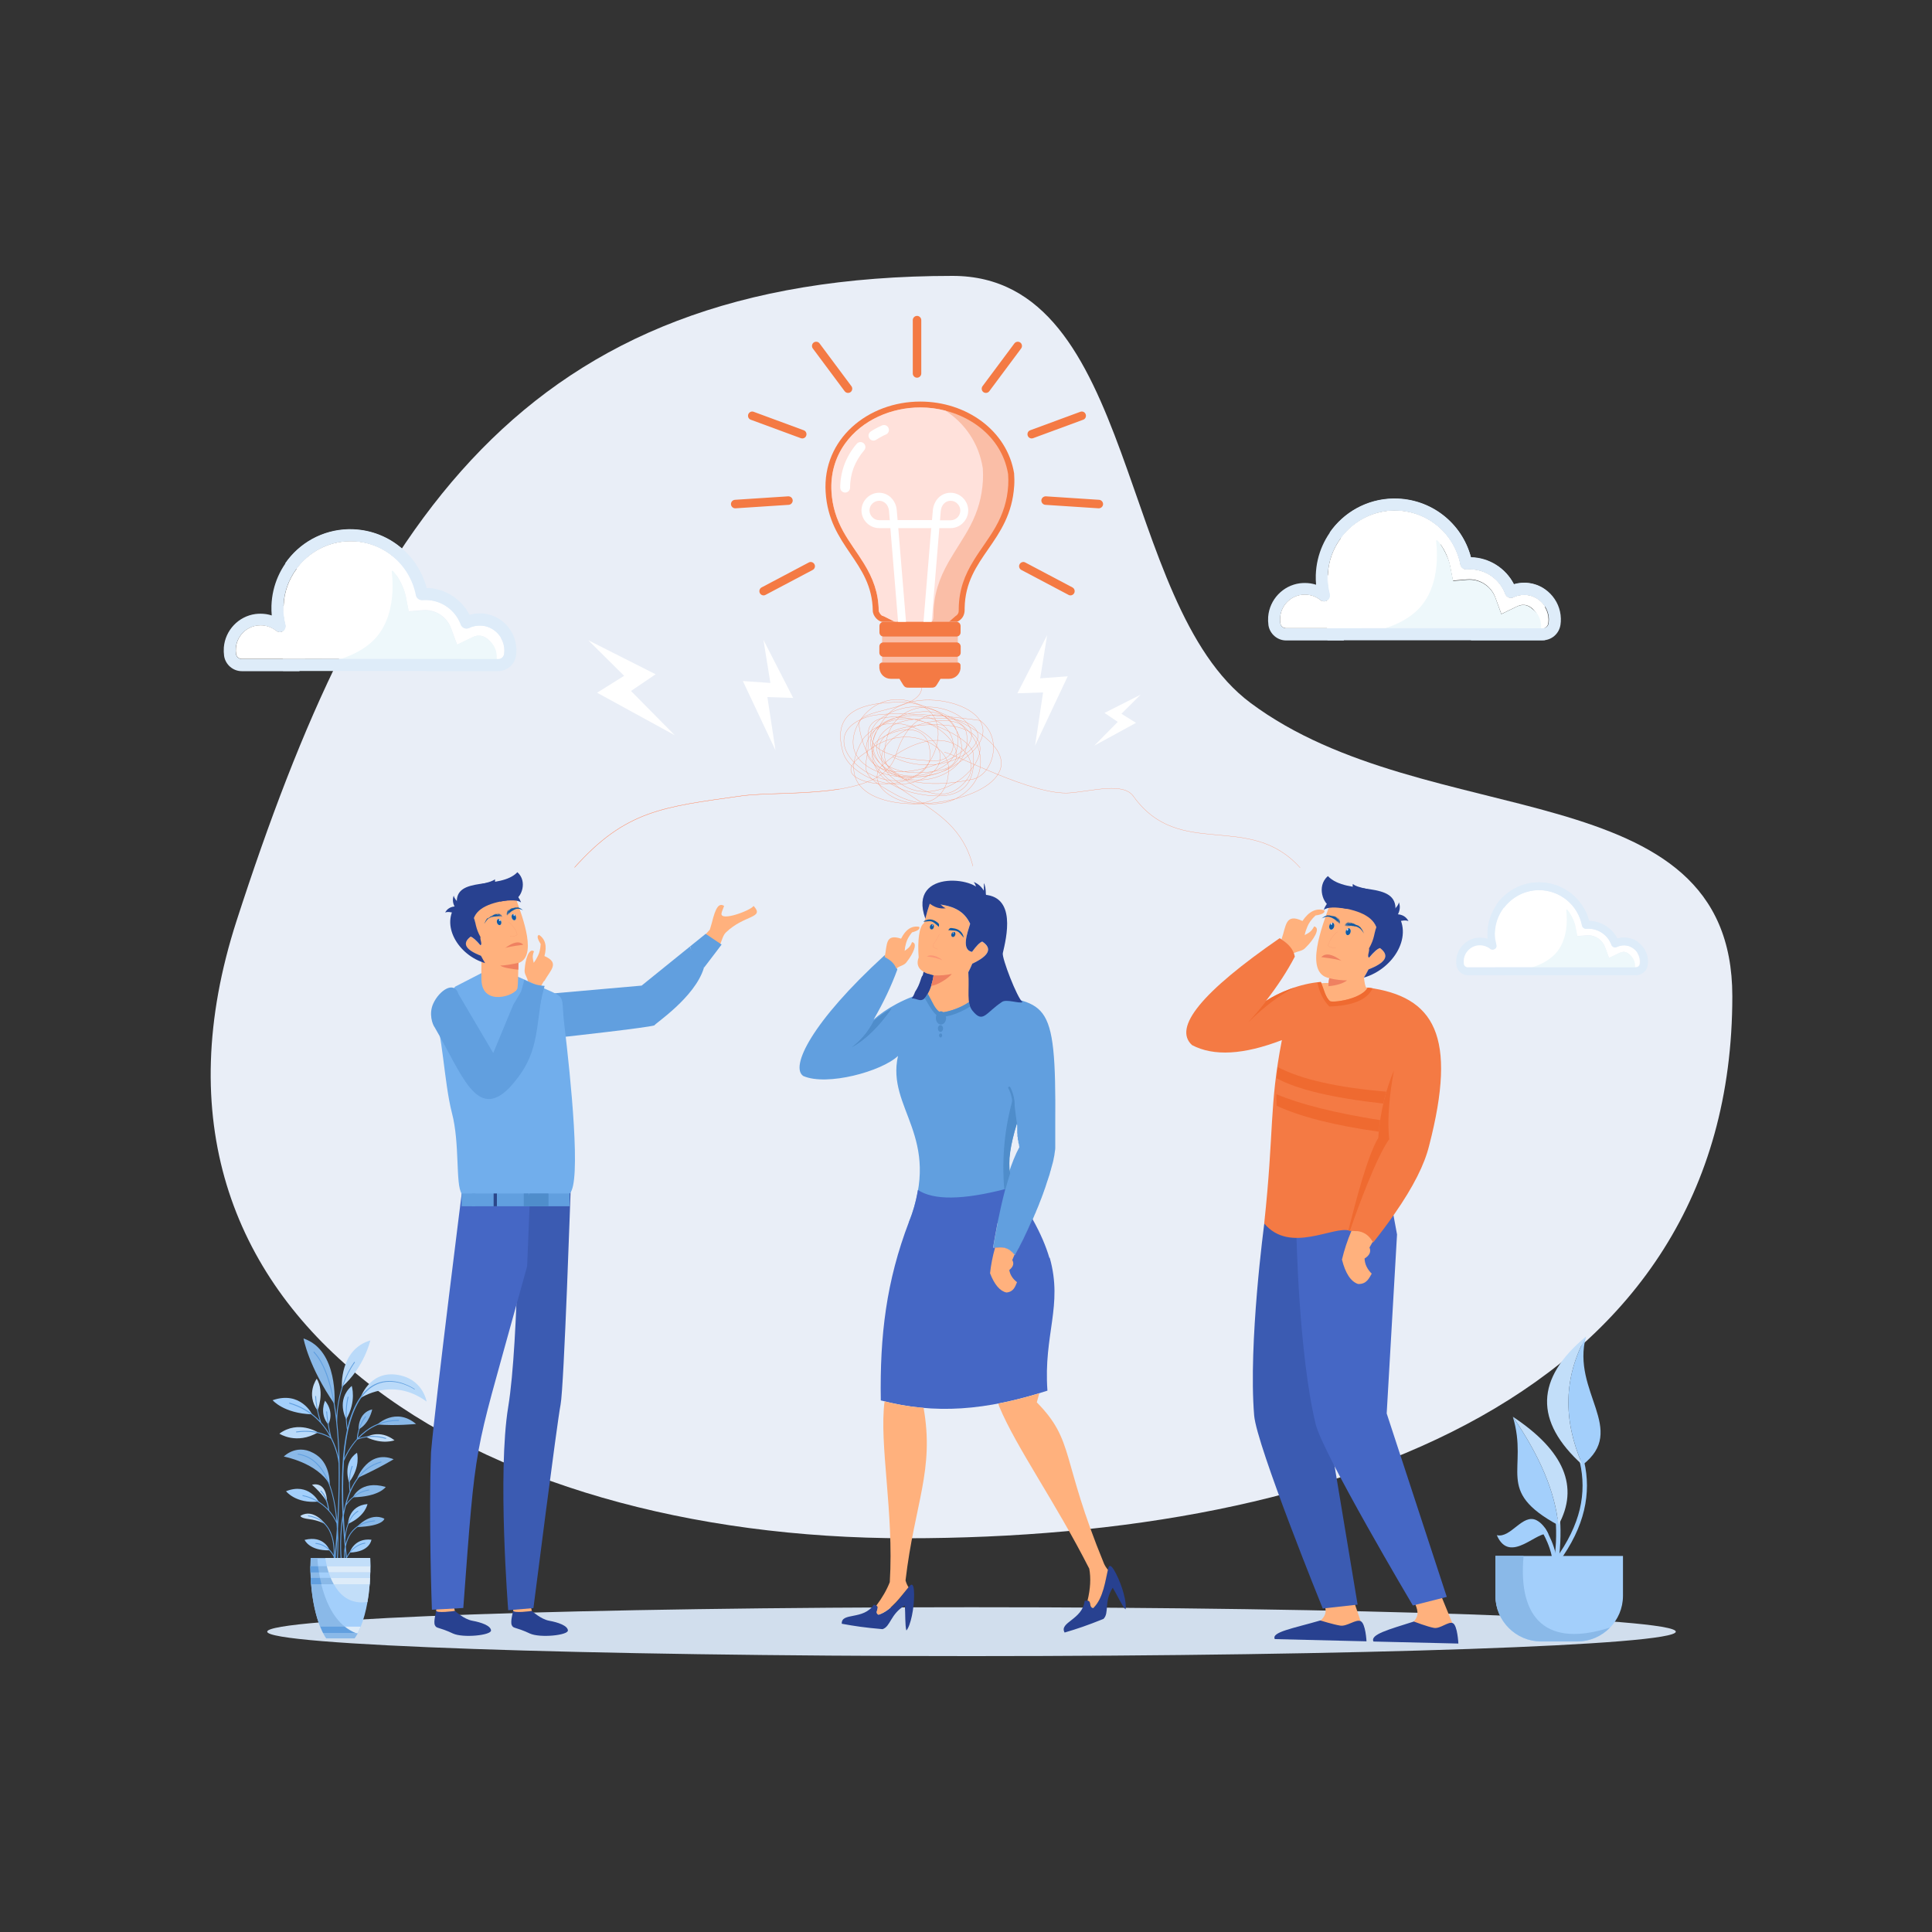 <svg xmlns="http://www.w3.org/2000/svg" xml:space="preserve" id="brainstorming-idea" x="0" y="0" viewBox="0 0 2000 2000"><rect x="0" y="0" width="2000" height="2000" fill="#333333" stroke="none"/> <path fill="#e9eef7" fill-rule="evenodd" d="M986.1,285.6c191.9,0,170,338.9,308.5,442.1c183.3,136.7,498.7,69,498.7,303.6 c0,411.9-409.1,561.1-854.9,561.1s-826.2-228.4-693.5-639.2C377.7,542.5,540.3,285.6,986.1,285.6z" clip-rule="evenodd"></path> <path fill="#d1deed" fill-rule="evenodd" d="M1005.7,1714.4c401.6,0,729.1-11.3,729.1-25.3s-327.5-25.3-729.1-25.3c-401.6,0-729.1,11.3-729.1,25.3 S604.2,1714.4,1005.7,1714.4z" clip-rule="evenodd"></path> <path fill="#284190" fill-rule="evenodd" d="M959.9,997.6c2.5,0,4.4,4.9,4.4,10.9c0,6,2.3,3.7-4.4,10.9c-6.8,7.2-7-0.6-4.4-10.9 S957.4,997.6,959.9,997.6z" clip-rule="evenodd"></path> <path fill="#619fdf" fill-rule="evenodd" d="M929.6,1093.1c-12.3,54.8,46.3,83,11.3,172c26,4,56.6,4.4,91.8,1.2c-2,9.9-3.5,18.7-4.6,25.3 c7.3-0.3,14.4-2.5,22.5,7.7l0.3-0.4l0.3-0.4l0.2-0.3l0.1-0.1l0.3-0.5l0.3-0.5l0.1-0.2l0.1-0.2l0.5-1l0.1-0.1l0.5-0.8l0.3-0.5 l0,0l0.3-0.5l0.3-0.5l0.2-0.4l0-0.1l0-0.1l0.5-1l0.2-0.3l0.1-0.2l0.3-0.5l0.3-0.5l0.1-0.2l0.2-0.3l0.3-0.5l0.3-0.6l0-0.1 l0.2-0.5l0.3-0.6l0.3-0.5l0-0.1l0.3-0.6l0.3-0.6l0.2-0.4l0.1-0.2l0.3-0.6l0.3-0.6l0.1-0.3l0.2-0.3l0.5-1.1l0.1-0.1l0.1-0.1 l0.2-0.5l0.3-0.6l0.3-0.6l0,0l0.3-0.6l0.3-0.6l0.2-0.5l0.1-0.2l0.3-0.6l0.3-0.6l0.2-0.3l0.4-1l0.3-0.6l0.1-0.2l0.2-0.5l0.3-0.6 l0.3-0.6l0,0l0.6-1.3l0.2-0.5l0.1-0.1l0.3-0.7l0.3-0.7l0.2-0.4l0.1-0.3l0.3-0.7l0.3-0.7l0.1-0.2l0.2-0.4l0.3-0.7l0.3-0.7l0-0.1 l0.3-0.6l0.3-0.7l0.3-0.6l0-0.1l0.3-0.7l0.3-0.7l0.2-0.4l0.1-0.3l0.5-1.2l0.2-0.4l0.8-1.9l0-0.1l0.8-1.8l0.3-0.6l0.5-1.2l0-0.1 l0,0c0.5-1.2,1-2.4,1.5-3.6l0.1-0.2l0.4-1l0.4-0.9l0.1-0.3l0.7-1.7l0.3-0.9l0.4-1.1l0.1-0.1l0.5-1.3l0.2-0.6l0.3-0.7l0.5-1.3 l0,0l0.1-0.2l0.6-1.6l0-0.1l0.2-0.5l0.5-1.3l0.1-0.2l0.7-2l0.1-0.4l0.5-1.2l0.1-0.4l0.3-0.9l0.4-1.1l0.1-0.2l0.4-1.2l0.2-0.5 l0.2-0.7l0.4-1.2l0,0l0.4-1.2l0.2-0.7l0.2-0.6l0.4-1.2l0-0.1l0.4-1.1l0.3-0.8l0.1-0.4l0.4-1.2l0.1-0.3l0.3-0.9l0.3-1l0.1-0.2 l0.4-1.2l0.1-0.4l0.2-0.7l0.3-1.1l0-0.1l0.3-1.1l0.2-0.6l0.2-0.6l0.3-1.1l0-0.1l0.1-0.4c0.3-1,0.5-1.9,0.8-2.9l0.1-0.2l0.2-0.9 l0.2-0.8l0.1-0.2l0.3-1.1l0.1-0.4l0-0.1l0.4-1.5l0-0.1l0.3-1.3l0-0.2l0.1-0.5l0.2-1l0,0c0.2-1,0.4-1.9,0.6-2.9l0-0.2l0-0.2 l0.2-1.1l0-0.2l0-0.2l0.2-1.1l0-0.2c0.1-0.9,0.3-1.7,0.4-2.5l0-0.3l0.1-1.1l0-0.4l0-0.4l0-0.4l0-0.4l0-0.4l0-0.4l0-3.5l0-0.4 l0-0.4l0-0.4l0-0.4v-0.2l0-0.2l0-0.4l0-0.4l0-0.4l0-0.4l0-0.4l0-0.4l0-0.4l0-0.4l0-0.4l0-0.4l0-1.5l0-0.4l0-0.4l0-0.4l0-0.4 l0-0.4v0l0-0.4l0-0.4l0-0.4l0-0.4l0-0.4l0-0.4l0-0.4l0-0.7l0-0.4l0-2.1l0-0.4l0-0.4l0-0.4l0-0.2v-0.2l0-0.4l0-0.3l0-0.4l0-0.4 l0-0.3l0,0c1.1-137.7-9.1-122.2-81-137.7c-4.4,12.1-30.5,20.8-38.2,20.3c-5.5-3-8.4-11.5-13-19.4c-22.1,4.8-44,17.7-55.8,28.3 c10.1-17.4,18.3-34.7,24.5-51.7c-2.5-7.5-6-10.9-13.2-14.8c-75.6,69.1-98.1,115.8-84.1,125 C856.2,1124.6,912.7,1109.1,929.6,1093.1L929.6,1093.1z M1052.7,1163c0.1,0.8,0.2,1.6,0.3,2.5l0,0.4v0l0,0.4l0,0.1l0,0.3l0,0.1 l0,0.3l0,0.1l0,0.2l0,0.2l0,0.2l0,0.2l0,0.2l0,0.2l0,0.1l0,0.3l0,0.1l0,0.3l0,0l0,0.3l0,0l0,0.4l0,0l0,0.3l0,0.1l0,0.3l0,0.1 l0,0.3l0,0.1l0,0.2l0,0.2l0,0.2l0,0.2l0,0.1l0,0.3l0,0.1l0,0.3l0,0.1l0,0.3l0,0l0.1,0.4v0l0.1,0.3l0,0l0,0.3l0,0.1l0,0.3l0,0.1 l0,0.2l0,0.2l0,0.2l0,0.2l0,0.2l0,0.2l0,0.1l0,0.3l0,0.1l0.1,0.3l0,0l0.1,0.3l0,0l0.1,0.3l0,0l0.1,0.3l0,0.1l0,0.3l0,0.1l0,0.2 l0,0.1l0,0.2l0,0.2l0,0.2l0,0.2l0,0.1l0,0.2l0,0.1l0.1,0.3l0,0.1l0.1,0.3l0,0l0.1,0.3v0l0.1,0.3l0,0l0.1,0.3l0,0.1l0.1,0.3 l0,0.1l0,0.2l0,0.1l0,0.2l0,0.2l0,0.2l0,0.2l0,0.1l0.1,0.2l0,0.1l0.1,0.3l0,0.1l0.1,0.3l0,0l0.1,0.3l0,0l0.1,0.3l0,0.1l0.1,0.3 l0,0.1l0.1,0.2l0,0.1l0,0.2l0,0.2l0,0.2l0,0.2l0,0.1l0.1,0.2l0,0.1l0.1,0.3l0,0.1l0.1,0.3l0,0l0.1,0.3 c-4.2,7.7-7.9,17.1-11.1,27.1C1043.5,1202.4,1045.8,1185.2,1052.7,1163z" clip-rule="evenodd"></path> <path fill="#4567c5" fill-rule="evenodd" d="M940.9,1265L940.9,1265c-23.4,61.3-30.2,117.4-29.1,184.7c56.2,14.8,109.2,10.4,172.5-10.1 c-4.2-58.2,16.3-88.1,2.4-137.5h-0.4c-3.5-12-9.1-25.2-17.5-40.2c-6.3,14.7-12.9,28.1-18.3,37.4c-8.1-10.2-15.2-8-22.5-7.7 c1.1-6.6,2.7-15.4,4.6-25.3l0-0.2c2.2-10.9,4.9-23.2,8.1-35.2c-44.2,11.4-74.4,11.7-90.5,0.9C948.2,1244,945.1,1255,940.9,1265 z" clip-rule="evenodd"></path> <path fill="#ffb17d" fill-rule="evenodd" d="M973.3,1048.1c7.7,0.5,33.8-8.2,38.2-20.3c-5.3-7.7-8.5-16.4-9.2-21.3c1.2-2.3,2.6-5.2,4.1-8.8 c17.6-8.3,21-15.9,10.3-22.9c-2.5,0.9-6.1,4.5-10.6,10.7c-11.2-2.2-4.7-19.7-1.9-29.1c-6-12.9-17-20.2-41.8-20.8 c-2.1,6.3-4.1,13-6,20.1c-4.9,3.3-6.7,18-5.4,35.5c-3.5,9.3,1.6,15.5,15.3,18.5c-0.4,4.5-3.2,15.6-6.1,19.1 C964.9,1036.6,967.8,1045.1,973.3,1048.1z" clip-rule="evenodd"></path> <path fill="#284190" fill-rule="evenodd" d="M962.5,935.5c24.7,0.7,35.8,8,41.8,20.8c-2.9,9.4-9.4,26.9,1.9,29.1c4.5-6.2,8-9.8,10.6-10.7 c10.7,7,7.3,14.6-10.3,22.9c-1.5,3.6-2.9,6.5-4.1,8.8c1.3,19.4-2.2,31.9,4.4,40c11,13.5,13.4,2,30.6-9.3 c4.7-3.1,18.1,2.1,21.1,0.3c-5.6-4.4-21.5-45.7-20.4-50.7c3.4-15,15.3-60.8-22.2-60.6c2.1-17.5-77.2-28.6-58,24.9 C959.2,945.6,960.8,940.4,962.5,935.5L962.5,935.5z M961.9,1008.4c1.4,0.4,2.9,0.8,4.5,1.2c-0.2,2.4-1.2,6.8-2.4,10.9 c-1.1,3.4-2.4,6.6-3.7,8.2c-5.9,11.8-10.8,4-16.5,5c2.5-3.7,3.4-6.8,3.4-6.8c6-9.1,5.8-15.1,7.9-17.1 C957.1,1007.9,959,1008.2,961.9,1008.4z" clip-rule="evenodd"></path> <path fill="#ef8161" fill-rule="evenodd" d="M985.3,1008.2c-4.5,1-12.7,2-18.9,1.4c-0.2,2.4-1.2,6.8-2.4,10.9C970.6,1020,982,1012.5,985.3,1008.2z" clip-rule="evenodd"></path> <path fill="#284190" fill-rule="evenodd" d="M904.6 1661.1c9 2.3-.7 7.7 4.9 10.5 14.4-4.5 25.5-22.4 32.3-29.9 3.6-3.9 4.4 2.2 4.5 8.8.1 14.3-3.6 32.4-8 37.4-1.5-4.6-1-17.7-1.6-25.9-15 8.8-14.7 21.8-23.1 24.5-18.5-1.6-28.4-3.1-42.2-5.6C870.7 1668.7 893.8 1677.5 904.6 1661.1zM1122.8 1657.3c9.1-2 2.8 7.2 9.1 7.2 10.8-10.5 12.6-31.5 15.4-41.3 1.5-5.2 5-.1 8 5.8 6.6 12.7 11.4 30.6 9.8 37-3.5-3.4-8.9-15.4-13.2-22.4-9.4 14.6-3.3 26.1-9.6 32.3-17.2 6.9-26.7 10.1-40.2 14.1C1096 1679.4 1120.6 1676.7 1122.8 1657.3z" clip-rule="evenodd"></path> <path fill="#4f8dcb" fill-rule="evenodd" d="M904.5,1057c-5.8,11.2-13.4,20.2-22.7,27.1c14.5-8.2,28.2-21.6,41.2-40.2 C915.6,1048.2,909.2,1052.8,904.5,1057L904.5,1057z M1039.9,1234.5c1.6-6,3.5-12.7,5.8-19.9c-2.2-12.2,0.1-29.4,7-51.6 c-1.6-11.1-2.7-20.4-3.4-28.1c-9.2,30.9-12.4,63.1-9.7,96.4c0.4-0.1,0.8-0.2,1.2-0.3 C1040.5,1232.2,1040.2,1233.4,1039.9,1234.5z" clip-rule="evenodd"></path> <path fill="#ffb17d" fill-rule="evenodd" d="M1127.6 1623.9c1.8 9.7 1.2 20.8-1.8 33.1 4.7.6.8 7.5 6.2 7.4 10.2-9.9 12.4-29 14.9-39.4-1.5-1.7-2.8-3.7-3.9-6-45.2-109.7-30.1-127-69.7-167.3.9-3.2 1.8-6.3 2.6-9.4-14.7 4.5-28.8 8-42.5 10.7l.9 2.8C1052.2 1498.8 1092.3 1554.4 1127.6 1623.9L1127.6 1623.9zM940.9 1265c-.8 2.2-1.7 4.3-2.4 6.4L940.9 1265 940.9 1265zM915.7 1450.7c-5.8 44.1 9.8 114.8 5.4 187.1-3 7.8-7.7 16-13.9 24.3 4 2.6-2.7 7 2.2 9.4 13.5-4.2 24.1-20.3 31.1-28.4-1.3-1.9-2.3-4.2-3.1-7 9.3-79.5 30.1-114.1 18.7-178.7C942.7 1456.4 929.3 1454.1 915.7 1450.7zM932.8 971.7c-16.8-5.6-14.2 6.6-17 19 6.2 3.3 9.7 6.3 12.1 11.9 4.6-3.6 8.2-2.7 11.3-7.6 5.2-6.5 11.7-18.9 4.9-19.7-2 5.5-4.5 6.7-7.6 9 .2-2.7.7-5.4 1.5-8.1.9-3.5 3-7.2 6.1-11 6.2-1.7 8.7-3.6 7.4-5.8C943.7 958.1 937.5 962.2 932.8 971.7zM1030.1 1291.6c-2.6 9.1-4.3 17.9-5.2 26.5 4.6 11.9 10.3 18.5 17 19.9 7.6-.7 9.1-6.5 10.9-10.7-4.5-3.5-7.2-7.7-8-12.6 4.1-3.3 5.2-6.7 3.1-10.3.8-2 1.6-3.9 2.3-5.5-5.1-6.2-9.8-7.5-14.4-7.6C1033.8 1291.3 1032 1291.5 1030.1 1291.6z" clip-rule="evenodd"></path> <path fill="#4f8dcb" fill-rule="evenodd" d="M922.9,1043.9c-4.4,2.6-8.5,5.3-12.1,8c-2.4,1.8-4.5,3.5-6.4,5.2c-5.8,11.2-13.4,20.2-22.7,27.1 c10.1-5.7,19.8-13.9,29.1-24.6C914.9,1054.8,919,1049.6,922.9,1043.9z" clip-rule="evenodd"></path> <path fill="#284190" fill-rule="evenodd" d="M1011.7,929.4c4.8,1.2,7.7,0.2,8.8-3c-2.5-6.7-6.7-11.1-12.6-13.4 C1010.3,915.6,1011.5,921.1,1011.7,929.4z" clip-rule="evenodd"></path> <path fill="#284190" fill-rule="evenodd" d="M1017.9 930.2c1.2.8 2.1-.5 2.7-3.8-.1-6.4-.8-10.4-2.2-12.1C1018.7 916.7 1018.6 922 1017.9 930.2zM967.7 927.7c-4.7 1.3-6.8 3.6-6.2 6.9 5.4 4.6 11.3 6.5 17.6 5.6C975.7 939 971.9 934.9 967.7 927.7z" clip-rule="evenodd"></path> <path fill="#4f8dcb" fill-rule="evenodd" d="M979.1 1052.2c6.4-1 14.1-3.9 20.9-7.7 1.4-.8 2.8-1.6 4.1-2.5-.5-1.4-.9-2.9-1.1-4.6-8.1 5.7-19.7 9.5-26.4 10.4-.8-.5-1.6-.9-2.5-.9-.6 0-1.2.1-1.8.4-4.9-3.4-7.6-11.3-11.9-18.7-1.1 2.1-2.1 3.6-3.1 4.7.2.5.2.7.4.7.3 0 6.2 12.1 11.7 16.8-.4.9-.6 1.9-.6 3 0 3.8 2.4 6.8 5.3 6.8 2.9 0 5.3-3 5.3-6.8C979.3 1053.3 979.2 1052.8 979.1 1052.2L979.1 1052.2zM973.7 1069.8c.9 0 1.6.9 1.6 2.1 0 1.1-.7 2.1-1.6 2.1-.9 0-1.6-.9-1.6-2.1C972.1 1070.7 972.8 1069.8 973.7 1069.8L973.7 1069.8zM973.6 1061.2c1.5 0 2.7 1.6 2.7 3.5 0 1.9-1.2 3.5-2.7 3.5-1.5 0-2.7-1.6-2.7-3.5C970.8 1062.7 972.1 1061.2 973.6 1061.2zM1045.8 1125.5c-.3-.6-1-.8-1.5-.5-.6.3-.8 1-.5 1.5 2.9 5.4 4.3 11.4 4.2 18.1-.1 6.8-1.8 14.3-5 22.5-.2.6.1 1.2.6 1.5.6.2 1.2-.1 1.5-.6 3.3-8.5 5.1-16.2 5.2-23.3C1050.4 1137.7 1048.9 1131.3 1045.8 1125.5z" clip-rule="evenodd"></path> <g> <path fill="#125aa2" fill-rule="evenodd" d="M964 962.1c-1.1-.3-1.7-1.7-1.3-3.2.4-1.5 1.6-2.5 2.7-2.2 1.1.3 1.7 1.7 1.3 3.2C966.3 961.4 965.1 962.4 964 962.1zM981.6 962.9c11.1.6 9.6.5 16.1 7.8-1.1-6-5.4-9.2-11.1-9.8C983.8 960.5 983.4 960.3 981.6 962.9z" clip-rule="evenodd"></path> <path fill="#125aa2" fill-rule="evenodd" d="M985.9 969.9c1.1.4 2.4-.4 2.9-1.8.6-1.4.2-2.9-.9-3.3-1.1-.4-2.4.4-2.9 1.8C984.4 968 984.8 969.5 985.9 969.9zM971.9 959.5c-7.9-7.1-6.9-6.1-16.2-5.3 4.8-3.6 9.9-3 14.3.4C972 956.2 972.4 956.3 971.9 959.5z" clip-rule="evenodd"></path> <path fill="none" fill-rule="evenodd" stroke="#fb9674" stroke-linecap="round" stroke-miterlimit="2.613" stroke-width=".175" d="M972.3,967.3c-2.4,5.5-4.9,8-5.9,10.2c-1.2,2.6-0.6,3.2,2,4.2c1.5,0.6,2.3,0.9,2.3,0.9" clip-rule="evenodd"></path> <path fill="#fb9674" fill-rule="evenodd" d="M975.7,994c-10.1-4-18.6-3.8-15.8-4.1C963.2,987.8,970.4,989.5,975.7,994z" clip-rule="evenodd"></path> <path fill="#a3cffb" fill-rule="evenodd" d="M965.7 956.9c.2.1.2.6 0 1.1-.2.5-.6.9-.7.8-.2-.1-.2-.6 0-1.1C965.2 957.2 965.5 956.8 965.7 956.9zM987.1 964.9c.2.1.2.6 0 1.1-.2.5-.6.9-.7.8-.2-.1-.2-.6 0-1.1C986.6 965.2 986.9 964.8 987.1 964.9z" clip-rule="evenodd"></path> </g> <g> <path fill="#ffb17d" fill-rule="evenodd" d="M563.6,989.7c16.3,7.1,6.2,14.5,0,25.7c-1-0.1-3.3,5.9-4.1,5.8c-5.2-0.6-16.1,9.3-19.7,9.3 c-0.6,0,7.4-14.6,6.8-14.3c-1.1-5.8-4.3-7.5-3.4-13.3c0.5-8.4,4-22.1,9.6-18.1c-2.2,5.4-1.1,8.1-0.3,11.9 c1.7-2.2,3.1-4.6,4.3-7.1c1.7-3.2,2.6-7.4,2.9-12.4c-3.5-5.5-4.1-8.6-1.7-9.4C564.5,972.1,566.4,979.4,563.6,989.7z" clip-rule="evenodd"></path> <path fill="#284190" fill-rule="evenodd" d="M471 1667.6c0 0 9.1 8.6 18 10.2 8.9 1.6 19 5 19.3 10 .3 5.1-29 8-39.4 3.2-15.4-7.2-16.9-4.8-18.7-8.6-1.8-3.8 1.5-14.1 1.4-15.3C451.3 1665.6 471 1667.6 471 1667.6zM550.6 1667.6c0 0 9.1 8.6 18 10.2 8.9 1.6 19 5 19.3 10 .2 5.1-29 8-39.4 3.2-15.4-7.2-16.9-4.8-18.7-8.6-1.8-3.8 1.5-14.1 1.4-15.3C531 1665.6 550.6 1667.6 550.6 1667.6z" clip-rule="evenodd"></path> <path fill="#ffb17d" fill-rule="evenodd" d="m469.8 1663.4 1.1 4.2c-.2.1-19.9 2.8-19.4-.5.4-2.7 1-5.7 1-5.7L469.8 1663.4zM549.5 1663.4l1.1 4.2c-.2.1-19.9 2.8-19.4-.5.4-2.7 1-5.7 1-5.7L549.5 1663.4zM734.8 962.4c1.3-4.4 2-6.7 2-6.7 4.2-17.4 7.7-21 12.8-17.9-.8 2.5-2.4 5.7-2.7 7.7-1.5 8.9 30.4-3 33.2-7.7 11.9 12.9-9.4 8.9-28.7 27.5-4.1 4-4.2 11.4-8.8 16.9-19.2 23.8-28.9 35.7-28.9 35.7-10.8-9.8-16.3-14.6-16.3-14.6C722.3 976.1 734.8 962.4 734.8 962.4z" clip-rule="evenodd"></path> <path fill="#619fdf" fill-rule="evenodd" d="M714.4,979.7l16.1-13l16.5,11.1c0,0-7.8,10.4-18.1,23.8C721.7,995.8,716.4,988.4,714.4,979.7z" clip-rule="evenodd"></path> <path fill="#619fdf" fill-rule="evenodd" d="M584.8,1073.3l-80.8-38.9l160.2-14.1l50.1-40.5c2,8.7,13.4,12.8,14.4,22c-9.1,30.8-51.5,58.3-51.3,59.7 C668.3,1064.1,584.8,1073.3,584.8,1073.3z" clip-rule="evenodd"></path> <path fill="#3b5bb2" fill-rule="evenodd" d="M552.2,1664.7l-26.1,2.2c0,0-11.3-141.8,0-210.5c11.3-68.6,11.3-245.9,11.3-245.9l53.5,16 c0,0-7,209.5-10.6,227.6C576.7,1472.2,552.2,1664.7,552.2,1664.7z" clip-rule="evenodd"></path> <path fill="#4567c5" fill-rule="evenodd" d="M447.1,1666.4l32.5-1.8c13.2-178,10.7-153,54.8-313.1c6.6-23.7,11.3-40.7,11.3-40.7l3.9-96.6l0.3-7.5 l-70.4,16.6c0,0-28.5,225.1-33.3,279.9C443.6,1571.9,447.1,1666.4,447.1,1666.4z" clip-rule="evenodd"></path> <path fill="#71aeec" fill-rule="evenodd" d="M536.4,1011.2l24.9,11.1c26.2,11.7,19,6.3,22.9,38.6c6.5,54.4,17.9,164.4,5.4,174.7 c-6.8,5.6-95.9,23-111.7,0c-6.5-9.5-1.7-51.8-10.1-83.6c-8.2-31.7-10.2-88.2-17.6-95l0.4-6.9l20.5-28.7l27.2-14L536.4,1011.2z" clip-rule="evenodd"></path> <path fill="#ffb17d" fill-rule="evenodd" d="M537.7,979.3c-1.5,4.4-0.8,35.6-2,43.5c-1.2,7.8-36.6,19.8-37.3-8.5c-0.7-28.3,2.1-61.5,2.1-61.5 L537.7,979.3z" clip-rule="evenodd"></path> <rect width="111.7" height="13.2" x="477.9" y="1235.5" fill="#619fdf" fill-rule="evenodd" clip-rule="evenodd"></rect> <rect width="25.6" height="13.2" x="542.2" y="1235.5" fill="#4f8dcb" fill-rule="evenodd" clip-rule="evenodd"></rect> <polygon fill="#71aeec" fill-rule="evenodd" points="558.8 1206.7 532.4 1035.3 554.6 1202.6 546.9 1237.9" clip-rule="evenodd"></polygon> <rect width="3.4" height="13.2" x="511" y="1235.5" fill="#2b478a" fill-rule="evenodd" clip-rule="evenodd"></rect> <rect width="3.4" height="13.2" x="488.6" y="1235.5" fill="#619fdf" fill-rule="evenodd" clip-rule="evenodd"></rect> <path fill="#619fdf" fill-rule="evenodd" d="M542.7,1014.1c6.4,4.2,13.6,5.9,21.1,6.5c-1.1,3.6-3.4,13-5.9,24.6c-7.7,0-15.2-4-22-7.9 C539.3,1027.1,541.9,1018.6,542.7,1014.1z" clip-rule="evenodd"></path> <path fill="#ffb17d" fill-rule="evenodd" d="M499.6,1008c1.3-2.9,2.2-6.6,2.5-10.9c-1.3-2-2.7-4.5-4.3-7.6c-16.3-6.3-19.8-12.9-10.7-19.8 c2.3,0.7,5.7,3.6,10.1,8.9c2.4-0.7-1.5-6.4-0.8-9.1c-5.2-9.4-3.5-13-5.9-19.1c4.5-11.9,21.1-19,43.2-21.1 c6.8,19.1,24.6,63.8,0.5,68.3l0.5,2.6c0.8,8.3-0.1,17.1-0.4,24.5l-0.2,1.1C525.4,1023.2,515.5,1017.9,499.6,1008z" clip-rule="evenodd"></path> <path fill="#284190" fill-rule="evenodd" d="M533.1,931c-22.1,2.2-37.9,7.4-42.5,19.3c2.3,6.1,1.6,10.3,6.8,19.7c-0.7,2.7,2.3,7.8-0.1,8.5 c-4.4-5.2-7.8-8.2-10.1-8.9c-9.1,6.9-5.6,13.5,10.7,19.8c1.6,3.1,3,5.6,4.3,7.6c-27.8-8.1-47.1-39.8-29.2-61.5 c-2.8-29.7,44.9-13.9,62.6-32.6C546.4,912.5,539.5,929.3,533.1,931z" clip-rule="evenodd"></path> <path fill="#284190" fill-rule="evenodd" d="M473.1,945.9c1.3-3.4,0.8-5.9-1.5-7.6c-5.1,0.2-8.7,2.4-10.8,6.4C462.9,943.6,467,944,473.1,945.9z" clip-rule="evenodd"></path> <path fill="#284190" fill-rule="evenodd" d="M475.8 935.7c-1.4 2.7-3.1 3.7-5.1 2.9-2.1-3.9-2.4-7.8-1-11.5C470 929.3 472 932.2 475.8 935.7zM517.7 933.3c-1.4-6.2.1-10.5 4.4-12.9 8.7 1.6 14.5 6.2 17.3 13.8C536 931.7 528.7 931.4 517.7 933.3zM498 915.2c1.6 2.4 1.3 6.1 5.2 6 5.3 10.7 10.4-6.8 9.1-11C511 911.7 506.2 913.4 498 915.2z" clip-rule="evenodd"></path> <path fill="#125aa2" fill-rule="evenodd" d="M532.5,939.8c0.2-0.2,0.6-0.3,0.9-0.5c-0.3,0-0.8,0.3-1.1,0.5c-0.2,0.1-0.3,0.2-0.5,0.3 c-0.2,0.1-0.4,0.1-0.6,0.2c0.1-0.1,1.1-0.9,1.2-0.9c-0.1,0-0.9,0.4-1,0.5c-0.3,0.2-0.8,0.5-1,0.6c0.2-0.2,0.6-0.4,0.8-0.6 c-0.4,0.1-0.9,0.5-1.3,0.6c0.2-0.3,0.4-0.5,0.6-0.7c-0.6,0.2-1.3,1.1-1.6,1.3c0.1-0.2,0.5-0.9,0.7-1c-0.3,0-0.8,0.7-1,0.9 c0,0-0.1,0.1-0.1,0.1c-0.2,0.2-0.3,0.5-0.5,0.7c0.1-0.4,0.5-0.9,0.7-1.2c0.1-0.1,0.2-0.2,0.3-0.3c-0.2,0.1-0.7,0.8-0.9,1 c0.1-0.2,0.3-0.5,0.3-0.6c-0.2,0.1-0.6,0.7-0.7,1c-0.2,0.4-0.4,0.9-0.5,1.2c0-0.6,0.5-1.5,0.7-2c-0.2,0.2-0.5,0.8-0.6,1.1 l-0.4,1c0,0.1-0.1,0.3-0.1,0.3c0-0.4,0.1-0.9,0.2-1.2c0.1-0.4,0.3-0.8,0.3-1c-0.2,0.2-0.5,0.8-0.6,1.2 c-0.2,0.7-0.2,1.1-0.3,1.5c0-0.6,0.1-1.5,0.2-1.9c-0.3,0.2-0.4,0.8-0.5,1.1c0-0.2,0.1-0.4,0.1-0.6c0.1-0.2,0.1-0.3,0.2-0.5 c-0.4,0.3-0.6,1.8-0.7,2.2c-0.1-0.8,0.1-1.5,0.2-2.1c-0.2,0.6-0.3,1.1-0.4,1.4c0-0.3,0-0.6,0-0.9c0-0.3,0.1-0.5,0.1-0.7 c-0.3,0.5-0.3,2-0.3,2.8c-0.2-0.5,0-1.2,0-1.6c0,0.2-0.1,0.4-0.1,0.7c-0.1,0.8,0,1.7,0,2.6c-0.1-0.3-0.2-1-0.2-1.4 c0-0.6,0.1-1.3,0.1-1.3l-0.2,0.5c-0.1,0.2-0.1,0.4-0.1,0.7c0,0.2,0,0.5-0.1,0.7c0,0.2,0,0.6,0,0.7c-0.1-0.3-0.1-1.1,0-1.4 c0-0.5,0.1-0.9,0.2-1.2c-0.2,0.5-0.3,1.4-0.3,2.1c0,0.6,0,1.2,0.2,1.8c0,0.1,0.1,0.3,0.2,0.4c0-0.6-0.2-1.7,0-2.2 c0,0.8,0.1,1,0.2,1.7c0-0.5-0.2-0.9-0.1-1.4c0,0.4,0.3,1.2,0.5,1.4c0-0.4-0.1-0.6-0.1-1.1c0.1,0.3,0.1,0.8,0.3,1.1 c0-0.2-0.1-0.4-0.2-0.7c0-0.2-0.1-0.6,0-0.8c0,0.3,0.1,0.7,0.3,0.9c-0.1-0.4-0.2-0.7-0.2-1.2c-0.1-0.7,0-0.6,0-1.1 c0,0.3,0,0.9,0.1,1.4c0.1,0.4,0.1,0.7,0.3,1.1c0,0-0.1-1.5-0.1-1.7c0-0.5,0-1.1,0.2-1.5c0,0.3-0.1,1-0.1,1.5 c0,1,0.1,0.9,0.2,1.6c0-0.5-0.2-1.1-0.1-1.6c0,0.6,0.1,0.8,0.2,1.3c0-0.3-0.1-0.7-0.1-1.1c0-0.4,0.1-1,0.1-1 c0.1,0.5,0,1.7,0.2,2.1c0-0.1,0.1-0.6,0.1-0.7c0.1-0.7,0.4-1.3,0.6-1.9c-0.2,0.6-0.5,1.6-0.5,2.3c0-0.2,0.2-0.7,0.2-0.9 c0.1-0.3,0.2-0.5,0.3-0.8l-0.4,1.5c0.2-0.5,1-2.1,1.4-2.4c-0.1,0.2-0.2,0.4-0.3,0.6c-0.2,0.4-0.7,1.4-0.8,1.8 c0.1-0.1,0.2-0.3,0.2-0.4c0.2-0.3,0.4-0.8,0.7-1.1l0.1-0.1c0,0.2-0.2,0.4-0.3,0.5c-0.1,0.2-0.2,0.3-0.3,0.5 c0.2-0.2,0.6-1.1,0.9-1.3l-0.1,0.3c0.3-0.4,0.5-0.9,0.9-1.1c0,0.1-0.1,0.1-0.1,0.2c-0.1,0.1-0.3,0.6-0.4,0.6 c0.2-0.2,0.7-1,1-1.2c-0.1,0.3-0.4,0.5-0.5,0.8c0.4-0.3,0.6-0.7,1-1c-0.1,0.2-0.2,0.2-0.3,0.4c0.2-0.1,0.4-0.4,0.6-0.5 l-0.2,0.3c0.2-0.1,0.3-0.3,0.5-0.5c0.1-0.1,0,0,0.1-0.1l-0.2,0.3c0.2-0.1,0.4-0.4,0.6-0.5c0,0,0,0-0.1,0.1c0,0,0,0,0,0 l-0.1,0.1c0,0,0,0,0,0c0,0,0,0,0,0c0,0,0,0,0,0c0.1,0,0.7-0.3,0.8-0.4c0.2-0.1,0.4-0.4,0.6-0.5c0,0-0.1,0.1-0.1,0.1l-0.1,0.2 c0.2-0.1,0.4-0.2,0.5-0.3c1.1-0.7,3-0.9,4.3-0.7c0.8,0.1,1.6,0.4,2.3,0.7c0.5,0.2,1.9,0.7,2.2,0.8l-0.1-0.1c0,0,0,0-0.1,0 l-0.5-0.3c-0.2-0.1-0.4-0.3-0.6-0.4l-1.2-0.9c-0.6-0.4-1.4-0.7-2.1-0.9c-0.2-0.1-0.6-0.1-0.8-0.2l0.6,0c-1-0.3-1.9,0-2.8,0.1 c0.1,0,0.1-0.1,0.2-0.1c0,0,0.1,0,0.1-0.1l0.1-0.1c-0.3,0-0.6,0.2-0.8,0.2C533,939.6,532.7,939.8,532.5,939.8z" clip-rule="evenodd"></path> <path fill="#badaf9" fill-rule="evenodd" d="M533.9,948.3c0.7,1.6,0.4,3.5-0.7,4.1c-1.1,0.6-2.5-0.2-3.2-1.8c-0.7-1.6-0.4-3.5,0.7-4.1 C531.8,945.8,533.2,946.6,533.9,948.3z" clip-rule="evenodd"></path> <path fill="#125aa2" fill-rule="evenodd" d="M530 950.6c.7 1.6 2.1 2.5 3.2 1.8 1.1-.6 1.4-2.5.7-4.1-.3-.7-.7-1.2-1.2-1.6l.1.2c.2.5.1 1.1-.2 1.3-.4.2-.8-.1-1-.6-.2-.5-.1-1.1.2-1.3l.1 0c-.4-.1-.8 0-1.2.2C529.6 947.1 529.3 948.9 530 950.6zM508.7 948.5c-.3 0-.7.2-1.1.2.3-.2.9-.3 1.2-.3.2 0 .4 0 .6-.1.2-.1.4-.2.6-.3-.1 0-1.5.1-1.5.1.1-.1 1-.3 1.2-.3.3-.1.9-.1 1.2-.3-.3 0-.7.1-1 0 .4-.2 1.1-.2 1.5-.4-.3-.1-.6-.1-.9-.2.6-.2 1.7 0 2.1 0-.2-.1-1-.4-1.1-.3.2-.2 1.1 0 1.3 0 .1 0 .1 0 .2 0 .3 0 .6.2.8.2-.3-.2-.9-.4-1.3-.5-.1 0-.3 0-.4-.1.2-.1 1.1.1 1.3.2-.2-.1-.5-.2-.6-.3.3-.1.9.1 1.2.3.4.2.8.5 1.1.6-.4-.5-1.2-.9-1.6-1.1.3 0 .8.3 1.1.5l.8.6c.1.1.2.2.3.2-.2-.3-.5-.7-.8-.9-.3-.3-.7-.4-.8-.6.3 0 .9.3 1.2.6.5.4.7.7 1.1 1-.2-.5-.9-1.2-1.2-1.4.3 0 .7.4 1 .5-.1-.1-.3-.3-.4-.4-.1-.1-.3-.2-.4-.3.5 0 1.4 1 1.8 1.3-.3-.7-.9-1.1-1.3-1.6.5.3.8.7 1.1.9-.1-.2-.3-.5-.5-.7-.2-.2-.4-.4-.5-.5.5.2 1.3 1.4 1.7 2-.1-.5-.6-1-.8-1.3.1.1.3.3.5.5.5.6.9 1.4 1.3 2.1 0-.3-.3-1-.5-1.3-.3-.5-.7-1-.8-1l.4.3c.1.1.3.3.4.5.1.2.3.3.4.5.1.1.3.5.4.5-.1-.3-.5-.9-.7-1.2-.3-.4-.6-.6-.8-.9.4.3 1 .9 1.4 1.4.3.5.6 1 .7 1.6 0 .1.1.4 0 .5-.2-.5-.8-1.5-1.1-1.8.4.7.4.9.7 1.6-.2-.4-.3-.8-.6-1.3.1.3.3 1.2.3 1.4-.1-.3-.2-.6-.4-1 .1.4.3.7.2 1.1-.1-.2-.1-.4-.2-.7-.1-.2-.2-.6-.4-.6.1.2.2.6.2.9-.1-.4-.2-.7-.4-1.1-.3-.6-.3-.5-.6-.9.1.2.4.7.6 1.1.2.4.2.7.3 1.1 0 0-.6-1.3-.8-1.5-.2-.4-.6-.9-.9-1.1.1.2.6.7.9 1.1.5.8.4.8.6 1.4-.2-.4-.4-1-.7-1.3.3.5.3.7.4 1.2-.2-.3-.3-.6-.4-1-.2-.3-.6-.7-.6-.7.2.4.9 1.4.9 1.8-.1 0-.4-.4-.5-.5-.5-.4-1-.8-1.5-1.1.5.4 1.3 1 1.6 1.5-.1-.1-.5-.4-.7-.5-.2-.2-.5-.3-.7-.4l1.1.9c-.4-.3-2-1-2.5-1 .2.1.4.2.6.3.4.2 1.3.6 1.7.9-.1 0-.3-.1-.4-.2-.4-.1-.8-.4-1.2-.5l-.1 0c.1.1.4.2.5.3.2.1.4.2.5.3-.3 0-1.1-.4-1.5-.4l.2.2c-.4-.2-.9-.4-1.4-.3.1 0 .2 0 .2.1.2 0 .6.3.7.3-.2 0-1.1-.3-1.6-.3.3.1.6.2.8.3-.5 0-.9-.2-1.4-.2.2.1.3 0 .5.1-.3.1-.5-.1-.8 0l.3.1c-.2 0-.5-.1-.7-.1-.1 0 0 0-.1 0l.3.1c-.3 0-.6-.1-.8 0 0 0 0 0 .1 0 0 0 0 0 0 0l.2 0c0 0 0 0 0 0 0 0 0 0 0 0 0 0 0 0 0 0-.1.1-.8.3-.9.3-.3 0-.6-.1-.9 0 .1 0 .1 0 .2 0l.2 0c-.2.1-.4.1-.6.1-1.4.3-3.2 1.4-4.3 2.4-.7.6-1.2 1.5-1.7 2.2-.3.5-1.3 1.9-1.6 2.2l0-.1c0 0 0 0 0-.1l.3-.6c.1-.2.3-.5.4-.7l.7-1.5c.4-.8.9-1.5 1.5-2.2.2-.2.5-.5.6-.7L505 951c.7-.9 1.7-1.3 2.6-1.9-.1 0-.2 0-.3.1 0 0-.1 0-.1 0l-.1 0c.2-.2.6-.3.9-.4C508.2 948.7 508.5 948.6 508.7 948.5z" clip-rule="evenodd"></path> <g> <path fill="#badaf9" fill-rule="evenodd" d="M515.7,951.4c-1.2,0.4-1.7,2.1-1.2,3.8c0.5,1.7,1.9,2.8,3.1,2.4c1.2-0.4,1.7-2.1,1.2-3.8 C518.3,952.1,516.9,951,515.7,951.4z" clip-rule="evenodd"></path> <path fill="#125aa2" fill-rule="evenodd" d="M517.6,957.6c-1.2,0.4-2.6-0.7-3.1-2.4c-0.5-1.7,0-3.4,1.2-3.8c0.5-0.2,1-0.1,1.5,0.2l-0.2,0 c-0.4,0.1-0.6,0.7-0.4,1.2c0.2,0.6,0.6,0.9,1,0.8c0.4-0.1,0.6-0.7,0.4-1.2l0-0.1c0.3,0.4,0.6,0.9,0.8,1.5 C519.3,955.5,518.8,957.2,517.6,957.6z" clip-rule="evenodd"></path> </g> <path fill="none" fill-rule="evenodd" stroke="#ef8161" stroke-linecap="round" stroke-linejoin="round" stroke-miterlimit="2.613" stroke-width=".092" d="M526.5,954.5c3.5,2.4,7.6,7.8,8.8,12.4c0.4,1.7-3.3,2.6-7.4,2.5" clip-rule="evenodd"></path> <path fill="#ef8161" fill-rule="evenodd" d="M522.6 981.7c8.7-6.7 15.1-7.9 19.1-3.7C530.2 979.5 523.8 980.7 522.6 981.7zM536.7 996.7l-.1 7.1c-6.7-.6-15.8-2-18.8-4.3C521.4 999.7 531.3 998 536.7 996.7z" clip-rule="evenodd"></path> <path fill="#619fdf" fill-rule="evenodd" d="M450.1,1063.7c-2.5-3.2-6.4-14.3-1.6-24.8c5.9-13.1,21.6-24.5,26.2-9.7l35.9,60.9l20.6-49.7l7.8-13.2 l21.4,5.3c-6,41.7-5,62.9-33,93.5C493.4,1160.6,478.4,1112.3,450.1,1063.7z" clip-rule="evenodd"></path> </g> <g> <path fill="#ffb17d" fill-rule="evenodd" d="M1427,1025.2c-28.9,32.1-56,30.8-81.1-3.8C1367.1,1015.2,1394.1,1016.5,1427,1025.2z" clip-rule="evenodd"></path> <path fill="#ffb17d" fill-rule="evenodd" d="M1414.8,1024.2c-1.5-3.3-2.4-7.3-2.8-12.2c1.4-2.2,3-5,4.8-8.5c18.1-7,22.1-14.4,11.9-22.1 c-2.6,0.8-6.4,4.1-11.3,9.9c-2.7-0.7,1.6-7.1,0.9-10.1c5.8-10.5,4-14.5,6.6-21.3c-5.1-13.3-23.5-21.2-48.2-23.6 c-7.6,21.4-27.4,71.2-0.6,76.3l-0.5,2.9c-0.8,9.3,0.2,19.1,0.4,27.4l0.2,1.2C1386,1041.3,1397,1035.3,1414.8,1024.2z" clip-rule="evenodd"></path> <path fill="#284190" fill-rule="evenodd" d="M1377.4,938.3c24.6,2.4,42.3,8.3,47.4,21.5c-2.6,6.8-1.7,11.5-7.6,22c0.8,3-2.5,8.7,0.1,9.5 c4.9-5.9,8.7-9.2,11.3-9.9c10.2,7.7,6.2,15.1-11.9,22.1c-1.8,3.5-3.4,6.3-4.8,8.5c31-9,52.6-44.4,32.6-68.7 c3.1-33.1-50.1-15.5-69.9-36.4C1362.4,917.6,1370.2,936.4,1377.4,938.3z" clip-rule="evenodd"></path> <path fill="#ef8161" fill-rule="evenodd" d="M1394.5,1014.9c-4.7,0.1-13.5-0.9-18.5-2.3l-0.5,2.9c-0.2,1.8-0.3,3.6-0.3,5.4c0.1,0,0.1,0,0.2,0 C1383.8,1020.1,1390.2,1018.1,1394.5,1014.9z" clip-rule="evenodd"></path> <path fill="#284190" fill-rule="evenodd" d="M1444.4,954.9c-1.4-3.8-0.9-6.6,1.6-8.5c5.7,0.2,9.7,2.6,12.1,7.2C1455.7,952.3,1451.1,952.7,1444.4,954.9z " clip-rule="evenodd"></path> <path fill="#284190" fill-rule="evenodd" d="M1441.3 943.6c1.6 3 3.5 4.1 5.7 3.2 2.3-4.4 2.7-8.7 1.1-12.8C1447.8 936.4 1445.6 939.6 1441.3 943.6zM1394.5 940.9c1.6-6.9-.1-11.8-4.9-14.4-9.8 1.8-16.2 6.9-19.3 15.4C1374.1 939 1382.2 938.7 1394.5 940.9zM1416.5 920.6c-1.8 2.7-1.4 6.8-5.8 6.7-6 11.9-11.6-7.6-10.2-12.3C1402 916.8 1407.3 918.7 1416.5 920.6z" clip-rule="evenodd"></path> <path fill="#125aa2" fill-rule="evenodd" d="M1378.1,948.1c-0.3-0.3-0.7-0.3-1-0.6c0.3,0.1,0.9,0.4,1.2,0.6c0.2,0.1,0.3,0.2,0.6,0.3 c0.2,0.1,0.5,0.2,0.7,0.2c-0.1-0.1-1.3-1-1.3-1c0.2,0,1,0.5,1.2,0.6c0.3,0.2,0.8,0.5,1.1,0.6c-0.3-0.2-0.6-0.4-0.9-0.7 c0.4,0.1,1,0.6,1.4,0.7c-0.2-0.3-0.5-0.5-0.7-0.8c0.6,0.2,1.4,1.2,1.8,1.4c-0.1-0.2-0.6-1.1-0.8-1.1c0.3,0,0.9,0.7,1.1,1 c0,0.1,0.1,0.1,0.1,0.1c0.2,0.2,0.4,0.5,0.6,0.8c-0.2-0.4-0.6-1-0.8-1.4c-0.1-0.1-0.2-0.2-0.3-0.4c0.2,0.1,0.8,0.9,1,1.1 c-0.1-0.2-0.3-0.6-0.4-0.7c0.3,0.1,0.7,0.8,0.8,1.1c0.2,0.4,0.4,1,0.6,1.3c-0.1-0.7-0.5-1.7-0.7-2.2c0.2,0.3,0.5,0.9,0.7,1.3 l0.4,1.1c0,0.1,0.1,0.3,0.1,0.4c0-0.5-0.1-1-0.2-1.4c-0.1-0.5-0.3-0.9-0.4-1.1c0.2,0.2,0.6,0.9,0.7,1.4 c0.2,0.8,0.2,1.2,0.4,1.7c0.1-0.6-0.1-1.7-0.3-2.1c0.3,0.2,0.4,0.9,0.6,1.2c0-0.2-0.1-0.5-0.2-0.7c-0.1-0.2-0.2-0.4-0.2-0.5 c0.4,0.4,0.6,2,0.8,2.5c0.1-0.8-0.1-1.7-0.2-2.4c0.3,0.6,0.3,1.2,0.4,1.6c0-0.3,0-0.7,0-1c0-0.3-0.1-0.6-0.1-0.8 c0.3,0.5,0.3,2.3,0.4,3.1c0.2-0.6,0-1.3,0-1.8c0,0.2,0.1,0.5,0.1,0.8c0.1,0.9,0,1.9,0,2.8c0.1-0.3,0.2-1.1,0.2-1.6 c0-0.6-0.1-1.4-0.1-1.5l0.2,0.6c0.1,0.2,0.1,0.5,0.1,0.7c0,0.3,0.1,0.5,0.1,0.8c0,0.2,0,0.6,0,0.8c0.1-0.3,0.1-1.2,0.1-1.6 c0-0.5-0.1-1-0.2-1.4c0.2,0.5,0.4,1.6,0.4,2.3c0,0.7-0.1,1.4-0.3,2c0,0.1-0.1,0.4-0.2,0.5c0-0.6,0.2-2,0-2.4 c-0.1,0.9-0.1,1.1-0.3,1.9c0-0.5,0.2-1,0.1-1.6c-0.1,0.4-0.3,1.3-0.5,1.5c0-0.4,0.2-0.7,0.2-1.2c-0.1,0.4-0.2,0.9-0.4,1.2 c0.1-0.3,0.1-0.5,0.2-0.8c0-0.2,0.1-0.7,0-0.9c-0.1,0.3-0.1,0.8-0.3,1c0.1-0.4,0.2-0.8,0.3-1.3c0.1-0.8,0-0.7,0-1.3 c0,0.3,0,1-0.1,1.5c-0.1,0.5-0.2,0.8-0.3,1.2c0,0,0.1-1.6,0.1-1.9c0-0.6,0-1.2-0.2-1.6c0,0.3,0.1,1.1,0.1,1.7 c0,1.1-0.1,1-0.2,1.8c0-0.5,0.2-1.2,0.1-1.7c-0.1,0.6-0.1,0.9-0.3,1.4c0-0.4,0.1-0.8,0.1-1.2c0-0.5-0.1-1.1-0.1-1.1 c-0.1,0.5,0,1.9-0.2,2.3c0-0.1-0.1-0.6-0.1-0.8c-0.1-0.7-0.4-1.5-0.6-2.1c0.2,0.7,0.5,1.8,0.6,2.6c0-0.2-0.2-0.7-0.3-1 c-0.1-0.3-0.2-0.6-0.3-0.8l0.4,1.7c-0.2-0.6-1.1-2.3-1.6-2.7c0.1,0.2,0.2,0.4,0.4,0.7c0.2,0.5,0.8,1.5,0.9,2 c-0.1-0.1-0.2-0.3-0.3-0.5c-0.2-0.4-0.5-0.9-0.7-1.2l-0.1-0.1c0.1,0.2,0.2,0.4,0.3,0.6c0.1,0.2,0.2,0.4,0.3,0.6 c-0.2-0.2-0.7-1.2-1-1.4l0.1,0.3c-0.3-0.5-0.5-1-1-1.3c0.1,0.1,0.1,0.1,0.2,0.2c0.1,0.2,0.3,0.6,0.4,0.7 c-0.2-0.2-0.8-1.1-1.2-1.4c0.1,0.3,0.4,0.6,0.5,0.9c-0.4-0.3-0.7-0.8-1.1-1.1c0.1,0.2,0.2,0.2,0.3,0.5 c-0.2-0.1-0.4-0.4-0.6-0.6l0.2,0.3c-0.2-0.2-0.4-0.4-0.5-0.5c-0.1-0.1,0,0-0.1-0.1l0.2,0.3c-0.2-0.1-0.4-0.5-0.7-0.6 c0,0,0,0,0.1,0.1c0,0,0,0,0,0l0.2,0.2c0,0,0,0,0,0c0,0,0,0,0,0c0,0,0,0,0,0c-0.2,0-0.8-0.3-0.9-0.4c-0.2-0.2-0.5-0.5-0.7-0.6 c0,0,0.1,0.1,0.1,0.2l0.1,0.2c-0.2-0.1-0.4-0.2-0.6-0.3c-1.3-0.7-3.4-1-4.8-0.8c-0.9,0.1-1.8,0.5-2.6,0.8 c-0.5,0.2-2.1,0.8-2.5,0.9l0.1-0.1c0,0,0,0,0.1,0l0.5-0.3c0.2-0.1,0.5-0.3,0.7-0.4l1.4-1c0.7-0.5,1.6-0.8,2.4-1 c0.2-0.1,0.7-0.1,0.8-0.2l-0.6,0c1.1-0.4,2.1,0,3.1,0.1c-0.1,0-0.2-0.1-0.2-0.1c0,0-0.1,0-0.1-0.1l-0.1-0.1 c0.3,0,0.7,0.2,0.9,0.3C1377.4,947.9,1377.8,948.1,1378.1,948.1z" clip-rule="evenodd"></path> <path fill="#badaf9" fill-rule="evenodd" d="M1376.4,957.6c-0.8,1.8-0.4,3.9,0.8,4.6c1.2,0.7,2.8-0.2,3.6-2c0.8-1.8,0.4-3.9-0.8-4.6 C1378.8,954.8,1377.2,955.7,1376.4,957.6z" clip-rule="evenodd"></path> <path fill="#125aa2" fill-rule="evenodd" d="M1380.8 960.1c-.8 1.8-2.4 2.7-3.6 2-1.2-.7-1.6-2.8-.8-4.6.3-.8.8-1.4 1.3-1.8l-.1.2c-.2.6-.1 1.3.3 1.5.4.2.9-.1 1.2-.7.2-.6.1-1.3-.3-1.5l-.1 0c.5-.1.9-.1 1.3.2C1381.3 956.2 1381.6 958.3 1380.8 960.1zM1404.5 957.8c.4 0 .8.2 1.2.2-.3-.2-1-.3-1.4-.4-.3 0-.4 0-.7-.1-.2-.1-.5-.2-.7-.3.1 0 1.6.1 1.7.1-.2-.1-1.1-.3-1.4-.3-.4-.1-1-.2-1.3-.3.3 0 .8.1 1.1.1-.5-.2-1.2-.3-1.7-.4.3-.2.7-.1 1-.2-.7-.3-1.9 0-2.3 0 .2-.1 1.1-.4 1.3-.3-.3-.2-1.2 0-1.5 0-.1 0-.1 0-.2 0-.3 0-.6.2-.9.2.4-.2 1-.4 1.4-.6.2 0 .3 0 .5-.1-.2-.1-1.2.1-1.5.2.2-.1.6-.3.7-.3-.3-.1-1 .2-1.3.3-.4.2-.9.5-1.3.7.4-.5 1.4-1 1.8-1.3-.4 0-.9.3-1.3.6l-.9.6c-.1.1-.2.2-.3.2.2-.4.6-.7.9-1 .4-.3.7-.5.9-.7-.3 0-1 .3-1.4.6-.6.5-.8.8-1.2 1.1.3-.5 1-1.3 1.3-1.5-.4 0-.8.4-1.1.6.1-.2.3-.3.5-.4.2-.1.3-.2.5-.3-.5 0-1.6 1.1-2 1.5.3-.8 1-1.3 1.4-1.8-.6.3-.9.8-1.2 1 .1-.3.4-.6.5-.8.2-.2.4-.4.5-.6-.6.2-1.5 1.6-1.9 2.2.1-.6.7-1.1.9-1.5-.1.2-.3.3-.5.5-.6.7-1 1.6-1.4 2.3 0-.4.4-1.1.6-1.4.3-.5.8-1.1.9-1.1l-.5.4c-.2.1-.3.3-.5.5-.2.2-.3.4-.5.6-.1.2-.3.5-.4.6.1-.3.5-1 .8-1.3.3-.4.6-.7.9-1-.5.3-1.2 1-1.5 1.6-.4.5-.6 1.1-.8 1.8 0 .1-.1.4-.1.5.3-.5.8-1.7 1.3-2-.4.8-.5 1-.8 1.8.2-.5.4-.9.7-1.4-.2.4-.4 1.3-.3 1.6.2-.4.2-.7.5-1.1-.1.4-.3.8-.3 1.3.1-.2.1-.5.2-.7.1-.2.2-.6.4-.7-.1.3-.3.7-.2 1 .2-.4.2-.8.4-1.2.3-.7.3-.6.7-1-.1.3-.5.8-.7 1.3-.2.4-.3.8-.4 1.2 0 0 .7-1.4.9-1.6.3-.5.6-1 1-1.2-.1.2-.7.8-1 1.3-.6.9-.4.9-.7 1.6.2-.4.5-1.1.8-1.5-.3.6-.3.8-.5 1.4.2-.3.3-.7.5-1.1.2-.4.7-.8.7-.8-.2.5-1 1.5-1 2.1.1-.1.4-.5.5-.6.5-.5 1.1-.9 1.7-1.3-.5.4-1.4 1.1-1.8 1.7.1-.2.6-.5.7-.6.2-.2.5-.3.7-.5l-1.3 1c.5-.3 2.2-1.1 2.8-1.1-.2.1-.4.2-.7.3-.5.2-1.5.7-1.9 1 .2 0 .3-.1.5-.2.4-.2.9-.4 1.3-.5l.1 0c-.1.1-.4.2-.6.3-.2.1-.4.2-.6.3.3 0 1.3-.5 1.6-.5l-.3.2c.5-.2 1-.4 1.5-.4-.1 0-.2 0-.3.1-.2.1-.6.3-.7.3.3 0 1.2-.4 1.8-.3-.3.2-.7.2-.9.3.5 0 1.1-.2 1.6-.2-.2.1-.3 0-.5.2.3.1.6-.1.9 0l-.3.1c.3 0 .5-.1.8-.1.1 0 0 0 .1 0l-.4.1c.3 0 .6-.1.9 0 0 0 0 0-.1 0 0 0 0 0 0 0l-.2 0c0 0 0 0 0 0 0 0 0 0 0 0 0 0 0 0 0 0 .2.1.9.3 1.1.3.3 0 .7-.1 1 0-.1 0-.1 0-.2 0l-.2 0c.2.1.5.1.7.1 1.5.3 3.6 1.5 4.8 2.6.7.7 1.4 1.6 2 2.4.4.5 1.5 2.1 1.8 2.5l-.1-.2c0 0 0-.1-.1-.1l-.3-.6c-.1-.3-.3-.6-.4-.8l-.8-1.7c-.4-.9-1.1-1.7-1.7-2.5-.2-.2-.5-.6-.6-.8l.6.5c-.8-1-1.9-1.4-2.8-2.1.1 0 .2 0 .3.1.1 0 .1 0 .2 0l.1 0c-.3-.2-.7-.3-1-.4C1405.2 958.1 1404.8 958 1404.5 957.8z" clip-rule="evenodd"></path> <path fill="#badaf9" fill-rule="evenodd" d="M1396.7,961c1.3,0.4,1.9,2.3,1.3,4.3c-0.6,1.9-2.1,3.1-3.4,2.7c-1.3-0.4-1.9-2.3-1.3-4.3 C1393.9,961.8,1395.4,960.6,1396.7,961z" clip-rule="evenodd"></path> <path fill="#125aa2" fill-rule="evenodd" d="M1394.6,968c1.3,0.4,2.9-0.8,3.4-2.7c0.6-1.9,0-3.8-1.3-4.3c-0.6-0.2-1.1-0.1-1.7,0.2l0.2,0 c0.4,0.1,0.6,0.8,0.4,1.4c-0.2,0.6-0.7,1-1.1,0.9c-0.4-0.1-0.6-0.8-0.4-1.4l0-0.1c-0.4,0.4-0.7,1-0.9,1.7 C1392.7,965.6,1393.3,967.5,1394.6,968z" clip-rule="evenodd"></path> <path fill="none" fill-rule="evenodd" stroke="#ef8161" stroke-linecap="round" stroke-linejoin="round" stroke-miterlimit="2.613" stroke-width=".103" d="M1384.7,964.5c-3.9,2.7-8.4,8.7-9.8,13.9c-0.5,1.9,3.7,2.9,8.2,2.8" clip-rule="evenodd"></path> <path fill="#ef8161" fill-rule="evenodd" d="M1389.1,994.9c-9.8-7.4-16.8-8.8-21.3-4.1C1380.6,992.4,1387.7,993.8,1389.1,994.9z" clip-rule="evenodd"></path> <path fill="#ffb17d" fill-rule="evenodd" d="M1490.1,1647.6l13.7,33.5c0.5,3.6,2.8,12.8,2.7,16.1c-0.3,12.5-57.9-12-44.7-17.3c1.2-0.5,5-4.4,5.5-8.7 c0.8-6.5-4.5-14.9-4.5-14.9L1490.1,1647.6z" clip-rule="evenodd"></path> <path fill="#284190" fill-rule="evenodd" d="M1509.7,1701.4c0,0-0.9-18.8-5.7-21.1c-4.5-2.2-13,6-19.5,4.9c-6.5-1.1-20.9-6.6-20.9-6.6 c-26.1,8.3-45.4,13.4-41.8,20.7L1509.7,1701.4z" clip-rule="evenodd"></path> <path fill="#ffb17d" fill-rule="evenodd" d="M1400.8,1655.4l7.9,23.4c0.5,3.6,2.8,12.8,2.7,16.1c-0.3,12.5-57.9-12-44.7-17.3c1.2-0.5,5-4.4,5.5-8.7 c0.8-6.5-4.5-14.9-4.5-14.9L1400.8,1655.4z" clip-rule="evenodd"></path> <path fill="#3b5bb2" fill-rule="evenodd" d="M1331.1,1214.9l-22.3,51.6c0,0-16.7,124.1-10.5,198.8c2.6,31.3,71,199.8,71,199.8l36.1-4l-32.6-196.2 l8.7-77.5l28.7-148.7L1331.1,1214.9z" clip-rule="evenodd"></path> <path fill="#4567c5" fill-rule="evenodd" d="M1356.2,1221.6l-14.2,54.2c0,0,2.3,125.2,19.9,198.2c7.3,30.6,100.7,188,100.7,188l35.1-8.9l-62.2-189.9 l10.7-185.3l-8.1-43.8L1356.2,1221.6z" clip-rule="evenodd"></path> <path fill="#284190" fill-rule="evenodd" d="M1414.6,1699.1c0,0-0.9-18.6-6.1-20.9c-4.9-2.3-14.2,5.8-21.2,4.6c-7-1.1-20.5-5.3-20.5-5.3 c-28.1,8.2-51.1,12-47.1,19.3L1414.6,1699.1z" clip-rule="evenodd"></path> <path fill="#ffb17d" fill-rule="evenodd" d="M1348.3,953.4c-18-8.6-16.8,5.4-21.7,18.9c6.5,4.6,9.9,8.4,11.9,14.9c5.7-3.3,9.5-1.9,13.7-6.9 c6.7-6.5,15.7-19.6,8.2-21.3c-3,5.8-6,6.9-9.8,9c0.6-3,1.6-6,2.8-8.8c1.5-3.8,4.3-7.6,8.4-11.5c7.2-1.1,10.2-2.9,9.1-5.4 C1362.5,939.8,1354.9,943.5,1348.3,953.4z" clip-rule="evenodd"></path> <path fill="#f47a44" fill-rule="evenodd" d="M1327,1076.7c-13.3,68.6-7.9,93.1-18.3,189.8c26.8,32.1,72.5,1.7,88.6,7.6c7,0.7,17.8,1.6,24.1,12.3 c8.3-10.5,15.6-20.3,21.9-29.4c20.2-29,31.3-51.6,36.1-70.9c29.5-113.9,5.7-154.6-63.7-163.8c-5.7,10.9-31.6,15.7-38.8,14.2 c-4.8-3.5-6.4-11.9-9.8-20c-21.5,1.7-43.9,11.1-56.5,19.5c11.8-15.2,21.8-30.4,29.8-45.7c-1.4-7.4-6.6-13.8-15.7-19.1 c-80.5,55.6-110.7,92.5-90.7,110.7C1256.5,1093.7,1287.4,1091.9,1327,1076.7z" clip-rule="evenodd"></path> <path fill="#ef6a30" fill-rule="evenodd" d="M1397.4,1274.1c8.1-23.4,27.5-76.6,40.7-94.8c-2.3-21,0.4-46.9,4.9-71.2c-7.5,17.6-14.5,42.6-16.2,69.8 c-11.4,18.9-23.5,66.6-31,95.7C1397.9,1273.7,1395.2,1274,1397.4,1274.1L1397.4,1274.1z M1292.1,1058.5 c17-16.9,33.3-29,48.8-36.5c-11.9,3.9-22.6,9.1-30,14.1C1305.1,1043.6,1298.8,1051,1292.1,1058.5z" clip-rule="evenodd"></path> <path fill="#ffb17d" fill-rule="evenodd" d="M1399,1274.2c-4.3,10.1-7.5,20-9.8,29.7c3.6,14.4,9.2,22.8,16.7,25.3c8.9,0.3,11.4-6.2,14.1-10.7 c-4.7-4.7-7.2-9.9-7.4-15.7c5.2-3.2,6.9-7,5.1-11.4c1.2-2.2,2.4-4.2,3.4-6c-5-7.9-10.2-10.1-15.5-10.9 C1403.4,1274.4,1401.2,1274.4,1399,1274.2z" clip-rule="evenodd"></path> <path fill="#ef6a30" fill-rule="evenodd" d="M1427.3 1171.5c-45.5-6.4-80.8-15.3-105.7-26.8-.2-4.1-.3-8-.3-12 24.9 10.5 60.8 19.5 107.5 26.9C1428.1 1163.5 1427.7 1167.5 1427.3 1171.5zM1432 1142.4c-52.2-5.8-89-14.5-110.4-26.2.2-3.6.6-7.4 1-11.6 24.2 12.7 61.7 21.2 112.5 25.5C1434 1134.1 1433 1138.2 1432 1142.4L1432 1142.4zM1377.2 1036.6c7.2 1.4 33-3.4 38.8-14.2 1.7.2 3.3.5 4.9.7-5.5 11.8-20.5 18.1-44.8 18.8-6.4-6.7-10.5-15-12.3-24.9 1.2-.1 2.5-.3 3.7-.4C1370.7 1024.6 1372.3 1033 1377.2 1036.6z" clip-rule="evenodd"></path> </g> <g> <rect width="78.3" height="27.1" x="913.2" y="658.8" fill="#fabea7" fill-rule="evenodd" clip-rule="evenodd"></rect> <path fill="#f47a44" fill-rule="evenodd" d="M990.8,643.7c4.7-2.2,7.8-6.3,7.8-12.4v-1.9c0.9-53,47.5-67.9,51.3-126.5c0.3-4.4,0.2-8.7-0.1-12.9 c-7.3-44.5-49.6-74.3-97.1-74.3c-54.1,0-101.5,38.8-98,93.8c3.6,56.9,48,71.3,48.8,122.7c0,5.6,6,12,11,11.5H990.8z" clip-rule="evenodd"></path> <path fill="#fabea7" fill-rule="evenodd" d="M989.3,637.7l-20.3,17.6l-37.4-9l-17.3-8.6l-0.2,0c-1.8,0-4.4-3.8-4.5-5.6c-0.3-18.5-5.8-33.3-15.4-48.9 c-6.9-11.2-14.9-21.5-21.3-33c-7.2-13.1-11.3-26.1-12.2-41.1c-1.1-18.1,3.6-35.4,14.2-50.1c17.7-24.5,48-37.2,77.7-37.2 c42,0,83.8,25.6,91,69c0.3,3.9,0.3,7.8,0.1,11.8c-1,15.7-5.3,29.1-13,42.8c-6.8,12-15.3,22.7-22.5,34.4 c-9.8,15.8-15.4,30.9-15.7,49.8v1.9C992.6,634.2,991.6,636.3,989.3,637.7z" clip-rule="evenodd"></path> <path fill="#ffe1db" fill-rule="evenodd" d="M963,645l-7.4,7.1l-23.9-5.8l-17.3-8.6l-0.2,0c-1.8-0.1-4.4-3.8-4.5-5.6c-0.3-18.5-5.8-33.3-15.4-48.9 c-6.9-11.2-14.9-21.5-21.3-33c-7.2-13.1-11.3-26.1-12.2-41.1c-1.1-18.1,3.6-35.4,14.2-50.1c17.7-24.5,48-37.2,77.7-37.2 c8.9,0,17.7,1.1,26.2,3.4c19.6,12.9,34.4,33.2,38.5,59.6c0.3,4.3,0.3,8.6,0.1,12.8c-1,17.1-5.3,31.8-13,46.6 c-6.8,13-15.3,24.8-22.5,37.5c-9.8,17.2-15.4,33.7-15.7,54.3v2.1C966.3,641.2,965.3,643.5,963,645z" clip-rule="evenodd"></path> <path fill="#f47a44" fill-rule="evenodd" d="M910.4,692.1c0.6,6,5.6,10.6,11.7,10.6h9l3.5,5.7c2,3.3,3.2,3.5,7.1,3.5H963c3.9,0,5.1-0.2,7.1-3.5l3.5-5.7 h9c6,0,11-4.6,11.7-10.4v-4.1c-0.3-1.3-1.5-2.4-3-2.4h-78c-1.4,0-2.7,1-3,2.4c0,0.1,0,0.4,0,0.4V692.1L910.4,692.1z M990.3,665 h-75.8c-2.3,0-4.2,1.9-4.2,4.2v6.5c0,2.3,1.9,4.2,4.2,4.2h75.8c2.3,0,4.2-1.9,4.2-4.2v-6.5C994.4,666.9,992.6,665,990.3,665 L990.3,665z M990.1,643.7h-75.4c-2.4,0-4.3,1.9-4.3,4.3v6.7c0,2.4,1.9,4.3,4.3,4.3h75.4c2.4,0,4.3-2,4.3-4.3v-6.7 C994.4,645.7,992.5,643.7,990.1,643.7z" clip-rule="evenodd"></path> <path fill="#fff" fill-rule="evenodd" d="m964.4 643.7 8-97H984c5 0 9.6-2 12.9-5.4l0 0c3.3-3.3 5.4-7.9 5.4-12.9 0-5-2.1-9.6-5.4-12.9-3.3-3.3-7.9-5.4-12.9-5.4-5 0-9.3 2-12.5 5.2-3.2 3.2-5.3 7.8-5.8 12.7l-.9 10.4h-35.6l-.9-10.4c-.4-4.9-2.5-9.4-5.8-12.7-3.2-3.2-7.5-5.2-12.4-5.2-5 0-9.6 2.1-12.9 5.4l0 0c-3.3 3.3-5.4 7.9-5.4 12.9 0 5 2.1 9.6 5.4 12.9s7.9 5.4 12.9 5.4h11.6l8 97h8.2l-8-97h34.1l-8 97H964.4L964.4 643.7zM973.1 538.5l.8-9.7c.3-3 1.5-5.7 3.4-7.6 1.7-1.7 4-2.8 6.7-2.8 2.8 0 5.3 1.1 7.1 3 1.8 1.8 3 4.3 3 7.1 0 2.8-1.1 5.3-2.9 7.1h0c-1.8 1.8-4.3 3-7.1 3H973.1L973.1 538.5zM921.1 538.5h-10.9c-2.8 0-5.3-1.1-7.1-3-1.8-1.8-3-4.3-3-7.1 0-2.8 1.1-5.3 3-7.1v0c1.8-1.8 4.3-2.9 7.1-2.9 2.6 0 4.9 1.1 6.7 2.8 1.9 1.9 3.1 4.6 3.4 7.6L921.1 538.5zM917.1 449.8c2.6-1.1 3.8-4.1 2.7-6.7-1.1-2.6-4.1-3.8-6.7-2.7-2.1.9-4.1 1.9-6 2.9-2 1-3.9 2.2-5.7 3.4-2.4 1.6-3 4.7-1.4 7.1 1.6 2.4 4.7 3 7.1 1.4 1.6-1 3.2-2 4.9-2.9C913.7 451.3 915.4 450.5 917.1 449.8L917.1 449.8zM894.6 466.1c1.9-2.1 1.6-5.4-.5-7.2-2.1-1.9-5.4-1.6-7.2.5-5.4 6.2-9.7 13.4-12.7 21.2-2.8 7.6-4.4 15.7-4.4 24.2 0 2.8 2.3 5.1 5.1 5.1 2.8 0 5.1-2.3 5.1-5.1 0-7.3 1.3-14.2 3.7-20.6C886.3 477.6 890 471.5 894.6 466.1z" clip-rule="evenodd"></path> <path fill="#f47a44" fill-rule="evenodd" d="M949.3,327L949.3,327c2.4,0,4.4,2,4.4,4.4v55.2c0,2.4-2,4.4-4.4,4.4l0,0c-2.4,0-4.4-2-4.4-4.4v-55.2 C944.9,329,946.9,327,949.3,327L949.3,327z M786.6,614L786.6,614c1.1,2.1,3.8,3,5.9,1.8l48.8-25.8c2.1-1.1,3-3.8,1.8-5.9l0,0 c-1.1-2.1-3.8-3-5.9-1.8l-48.8,25.8C786.3,609.2,785.5,611.9,786.6,614L786.6,614z M756.7,522.1L756.7,522.1 c0.2,2.4,2.2,4.2,4.7,4.1l55.1-3.6c2.4-0.2,4.2-2.3,4.1-4.7v0c-0.2-2.4-2.2-4.2-4.7-4.1l-55.1,3.6 C758.4,517.6,756.5,519.7,756.7,522.1L756.7,522.1z M774.6,428.9L774.6,428.9c-0.8,2.3,0.3,4.8,2.6,5.6l51.8,19.1 c2.3,0.8,4.8-0.3,5.6-2.6l0,0c0.8-2.3-0.3-4.8-2.6-5.6l-51.8-19.1C778,425.4,775.5,426.6,774.6,428.9L774.6,428.9z M842.3,354.6 L842.3,354.6c-1.9,1.4-2.3,4.2-0.9,6.1l33,44.3c1.4,1.9,4.2,2.3,6.1,0.9l0,0c1.9-1.4,2.3-4.2,0.9-6.1l-33-44.3 C847,353.6,844.3,353.2,842.3,354.6L842.3,354.6z M1112,614L1112,614c-1.1,2.1-3.8,3-5.9,1.8l-48.8-25.8c-2.1-1.1-3-3.8-1.8-5.9 v0c1.1-2.1,3.8-3,5.9-1.8l48.8,25.8C1112.3,609.2,1113.1,611.9,1112,614L1112,614z M1141.9,522.1L1141.9,522.1 c-0.2,2.4-2.3,4.2-4.7,4.1l-55.1-3.6c-2.4-0.2-4.2-2.3-4.1-4.7v0c0.2-2.4,2.3-4.2,4.7-4.1l55.1,3.6 C1140.2,517.6,1142,519.7,1141.9,522.1L1141.9,522.1z M1123.9,428.9L1123.9,428.9c0.8,2.3-0.3,4.8-2.6,5.6l-51.8,19.1 c-2.3,0.8-4.8-0.3-5.6-2.6v0c-0.8-2.3,0.3-4.8,2.6-5.6l51.8-19.1C1120.6,425.4,1123.1,426.6,1123.9,428.9L1123.9,428.9z M1056.2,354.6L1056.2,354.6c1.9,1.4,2.3,4.2,0.9,6.1l-33,44.3c-1.4,1.9-4.2,2.3-6.1,0.9l0,0c-1.9-1.4-2.3-4.2-0.9-6.1l33-44.3 C1051.5,353.6,1054.3,353.2,1056.2,354.6z" clip-rule="evenodd"></path> </g> <path fill="none" fill-rule="evenodd" stroke="#fb9674" stroke-linecap="round" stroke-linejoin="round" stroke-miterlimit="2.613" stroke-width=".283" d="M923.8,783.4c72.3,35.1,145.5-51.7,22.2-38.7c-58.5,6.2-50.9,68,26.3,52.9c46.6-9.2-6.5-68.5-53.2-50.1 c-43.1,17-24.5,75.8,59.6,40.2c85.1-35.9-57.1-100.5-63-9c-2.9,45,92.3,36.1,85-18.8c-5.1-38.6-142.5,10.3-63.9,54.1 c52.9,29.5,135.3-71,17.8-63.4c-48.9,3.2-57.6,27-25.1,51.2c22.5,16.8,50.5,33.6,72,4.4c17-23.1-23.5-66.9-85.3-16.7 c-37.8,30.7,65.8,73.8,65.8,6.1c0-23.3-41-47.6-79.4-21.2c-11.6,8-39,24.8-6.2,34.6c24.9,7.4,66.9-2.1,66.5-27.3 c-0.7-45.6-54.2-19.9-57.6-11.1c-19.3,49.4,118.3,44.6,84.9-14.3c-38.7-68.2-164.2,26.4-24.4,31.3c38.2,1.3,23-57.7-35.8-45.1 c-62,13.3-13,87.4,46.9,50.7c30.1-18.4,16.7-79.6-56.5-47.3c-36.4,16.1-16.5,83.1,86.5,60.8c20.8-4.5,32.2-42.4,7.7-60.8 c-0.7-0.5-91.1-12.6-117-3.7c-73.3,25,42,111.9,70.4,34.6c7.4-20,4.4-49.9-34.9-49.9c-51.4,0-70.5,15.8-60.5,51.6 c6.3,22.5,47.8,42.2,79,29.2c59.8-24.9-18.9-81.6-51.9-49.1c-2.2,2.1-4.8,4-6.1,6.2c-75,127,312.2,51.4,51.4-37.9 c-35.2-12.1-61.9,17.8-61.9,41.6c0,36.3,68.1,46,102.7,25.3c88.5-53-32-91-65.7-55.1c-28.5,30.4-25.3,72.9,31.4,83.3 c45.8,8.4,58.3-11.5,56.2-40.8c-1.8-26.1-111.6-61.3-108.9-20.1c2.2,34.8-18.4,36.2,29.2,61.9c18.2,9.8,46,13.8,65,1.8 c66.5-42-35.2-140.8-65.7-42.9c-14.8,47.3-116.9,36.1-159.9,42.1c-81.3,11.4-119.5,14.8-172.5,73.9" clip-rule="evenodd"></path> <path fill="none" fill-rule="evenodd" stroke="#fb9674" stroke-linecap="round" stroke-linejoin="round" stroke-miterlimit="2.613" stroke-width=".283" d="M868.6 816.8c-35.2 5.7-77.3 3.7-101.2 7.1-81.3 11.4-119.5 14.8-172.5 73.9M977.6 778.7c11.4 1.8 91.9 45.2 129.9 42.1 25-2.1 55.2-11.2 65.8 3.5 47.9 66.7 119.5 14.8 172.5 73.9M954.3 712c-2.1 25-67.5 20.5-65.1 38.5 11.1 81.3 98.7 68.9 117.9 146" clip-rule="evenodd"></path> <polygon fill="#fff" fill-rule="evenodd" points="790.3 662.4 821.1 722.5 794.4 721.6 802.8 776.7 769 705 797.5 707" clip-rule="evenodd"></polygon> <polygon fill="#fff" fill-rule="evenodd" points="1084 657.5 1053.2 717.7 1079.8 716.8 1071.5 771.8 1105.3 700.1 1076.8 702.2" clip-rule="evenodd"></polygon> <polygon fill="#fff" fill-rule="evenodd" points="609 662.8 678.7 698 653.2 715.3 698.5 761.1 618.1 717.1 646.1 699.6" clip-rule="evenodd"></polygon> <polygon fill="#fff" fill-rule="evenodd" points="1180.8 719.1 1143.4 738 1157.1 747.3 1132.8 771.9 1176 748.3 1160.9 738.9" clip-rule="evenodd"></polygon> <g> <path fill="#deecf9" fill-rule="evenodd" d="M516,694.6h-74.3c-0.7-2.1-1.6-4.2-2.5-6.2h72.3c0.7-2.2,1.1-4.2,1.4-6.2h3.2c0.8,0,1.5-0.2,2.2-0.4v12.7 C517.5,694.6,516.7,694.6,516,694.6L516,694.6z M310,694.6c1.5-4.3,3.5-8.5,5.8-12.4h-65.5c-3,0-5.6-2.2-6-5.2 c-0.3-1.9-0.4-4-0.2-6c0.9-12,10.2-21.8,22.1-23.4c1.2-0.1,2.3-0.2,3.5-0.2c5.8,0,11.4,1.9,16,5.6c1.1,0.9,2.5,1.4,3.9,1.4 c1.2,0,2.3-0.3,3.4-1c2.2-1.4,3.3-4.2,2.6-6.7c-1.6-6.2-2.3-12.8-2.1-19.4c1.1-36.2,31.5-66.3,67.8-67c0.5,0,1,0,1.5,0 c33.1,0,61.6,23.4,67.9,56c0.6,2.9,3.1,5,6.1,5c0.2,0,0.3,0,0.5,0c1.2-0.1,2.2-0.1,3.3-0.1c16.3,0,30.9,10.2,36.5,25.5 c0.6,1.6,1.9,2.9,3.5,3.6c0.7,0.3,1.5,0.5,2.3,0.5c0.9,0,1.8-0.2,2.7-0.6c3.5-1.7,7.2-2.5,11.1-2.5c0.4,0,0.9,0,1.3,0 c8.4,0.4,15.8,5.1,20.2,11.9v-17.6c-5.6-3.9-12.4-6.3-19.6-6.7c-0.7,0-1.3,0-2,0c-3.6,0-7.1,0.5-10.5,1.5 c-8.5-16.6-25.6-27.4-44.5-27.9c-9.4-35.8-41.7-60.8-79.1-60.8c-0.5,0-1,0-1.6,0c-43.4,0.9-78.5,35.6-79.9,79 c-0.1,3.4,0,6.7,0.3,10c-3.7-1.2-7.6-1.8-11.6-1.8c-1.7,0-3.4,0.1-5.1,0.3c-17.7,2.3-31.5,16.9-32.9,34.7 c-0.2,2.9-0.1,5.9,0.3,8.8c1.4,8.9,9.2,15.7,18.3,15.7H310z" clip-rule="evenodd"></path> <path fill="#fff" fill-rule="evenodd" d="M493.2,658.2c-1.1,0.3-2.1,0.6-3.2,1.1l-16.4,7.9l0-0.1l-0.4,0.2l-6.3-17.1c-4.1-11.2-14.9-18.7-26.8-18.7 c-0.7,0-1.5,0-2.4,0.1l-14.7,1.2l-2.8-14.5c-1.7-8.4-5.2-16.4-10.2-23.3c2.7,23.9-1,42.7-10.4,57l-0.3-0.1 c-2.8,4.4-6.2,8.4-10.1,11.9c-8.9,8.2-20.5,14.3-34.5,18.4h-62v-0.1h-42.3c-3,0-5.6-2.2-6-5.2c-0.3-1.9-0.4-4-0.2-6 c0.9-12,10.2-21.8,22.1-23.4c1.2-0.1,2.3-0.2,3.5-0.2c5.8,0,11.4,1.9,16,5.6c1.1,0.9,2.5,1.4,3.9,1.4c1,0,2.1-0.3,3-0.8v-0.2 c2.1-1.5,3.1-4.1,2.5-6.6c-1.6-6.2-2.3-12.7-2.1-19.3l0.5,0l0-0.2c0.4-14.2,5.4-27.5,13.5-38.4l-0.2-0.2 c10-13.4,24.6-23.2,41.3-26.8c4.3-1,8.8-1.5,13.3-1.6c0.5,0,1,0,1.5,0c33.1,0,61.6,23.3,67.9,56c0.6,2.9,3.1,5,6.1,5 c0.2,0,0.3,0,0.5,0c1.2-0.1,2.2-0.1,3.3-0.1c16.3,0,30.9,10.2,36.5,25.5c0.6,1.6,1.9,2.9,3.5,3.6c0.7,0.3,1.5,0.5,2.3,0.5 c0.4,0,0.7,0,1.1-0.1c0.4-0.1,0.8-0.2,1.1-0.4c2-1,4.1-1.7,6.3-2.1c1.7-0.4,3.5-0.5,5.3-0.5c0.4,0,0.9,0,1.3,0 c8.4,0.4,15.8,5.1,20.2,11.9v0.9c2.2,3.7,3.5,7.9,3.6,12.4c0,1.5-0.1,3-0.3,4.5c-0.3,2-1.6,3.7-3.4,4.6v0.1 c-0.4,0.2-0.8,0.3-1.2,0.3c-0.5,0.1-1,0.2-1.5,0.2h-3.2c2-15.7-9-24.1-15.3-24.4c-0.3,0-0.6,0-0.8,0 C495.2,657.9,494.1,658,493.2,658.2z" clip-rule="evenodd"></path> <path fill="#eef8fb" fill-rule="evenodd" d="M405.6,591.5c0.2-4.7,13.1,15.1,14.8,27.2l2.8,14.4l14.6-1.2c0.9-0.1,1.6-0.1,2.4-0.1 c11.9,0,22.6,7.5,26.7,18.6l6.2,17l16.3-7.9c2-1,4.3-1.5,6.6-1.5c0.3,0,0.5,0,0.8,0c2.5,0.1,5.8,1.6,8.7,4.3 c5.2,3.8,9.9,11,8.5,21.4H347.6c14.8-4.1,27-10.2,36.4-18.4C414.3,638.7,404.8,590.2,405.6,591.5z" clip-rule="evenodd"></path> <path fill="#deecf9" fill-rule="evenodd" d="M516,694.6H293v-12.4c74-0.3,148.9,0,222.9,0c3,0,5.6-2.2,6-5.2c0.2-1.5,0.3-2.9,0.3-4.4 c-0.3-13.1-11.2-24.4-24.3-25c-0.5,0-0.9,0-1.4,0c-3.9,0-7.6,0.9-11.1,2.5c-0.8,0.4-1.8,0.6-2.7,0.6c-0.8,0-1.6-0.2-2.3-0.5 c-1.6-0.7-2.9-2-3.5-3.6c-5.6-15.2-20.3-25.5-36.5-25.5c-1,0-2.1,0-3.3,0.1c-0.2,0-0.3,0-0.5,0c-3,0-5.5-2.1-6.1-5 c-6.4-32.6-34.9-56-67.9-56c-0.5,0-1,0-1.5,0c-21.9,0.4-41.6,11.6-54.1,28.3c-3.2-2.8-7.3-4.7-11.8-5.3 c14.4-21,38.4-34.8,65.6-35.4c0.5,0,1.1,0,1.6,0c37.4,0,69.7,25,79.1,60.8c18.9,0.4,36,11.3,44.5,27.9c3.4-1,6.9-1.5,10.5-1.5 c0.7,0,1.3,0,2,0c19.8,1,35.6,17.3,36.1,37.1v0c0,2.2-0.1,4.4-0.4,6.5C532.9,687.8,525.1,694.6,516,694.6L516,694.6z M293,653.4 c2.1-1.5,3.1-4.1,2.5-6.6c-1.6-6.2-2.3-12.7-2.1-19.3c-0.1,0-0.2,0-0.4,0V653.4z" clip-rule="evenodd"></path> </g> <g> <path fill="#deecf9" fill-rule="evenodd" d="M1597.1,662.8h-74.3c-0.7-2.1-1.6-4.2-2.5-6.2h72.3c0.7-2.2,1.1-4.2,1.4-6.2h3.2c0.8,0,1.5-0.2,2.2-0.4 v12.7C1598.5,662.8,1597.8,662.8,1597.1,662.8L1597.1,662.8z M1391.1,662.8c1.5-4.3,3.5-8.5,5.8-12.4h-65.5c-3,0-5.6-2.2-6-5.2 c-0.3-1.9-0.4-4-0.2-6c0.9-12,10.2-21.8,22.1-23.4c1.2-0.1,2.3-0.2,3.5-0.2c5.8,0,11.4,1.9,16,5.6c1.1,0.9,2.5,1.4,3.9,1.4 c1.2,0,2.3-0.3,3.4-1c2.2-1.4,3.3-4.2,2.6-6.7c-1.6-6.2-2.3-12.8-2.1-19.4c1.1-36.2,31.5-66.3,67.8-67c0.5,0,1,0,1.5,0 c33.1,0,61.6,23.4,67.9,56c0.6,2.9,3.1,5,6.1,5c0.2,0,0.3,0,0.5,0c1.2-0.1,2.2-0.1,3.3-0.1c16.3,0,30.9,10.2,36.5,25.5 c0.6,1.6,1.9,2.9,3.5,3.6c0.7,0.3,1.5,0.5,2.3,0.5c0.9,0,1.8-0.2,2.7-0.6c3.5-1.7,7.2-2.5,11.1-2.5c0.4,0,0.9,0,1.3,0 c8.4,0.4,15.8,5.1,20.2,11.9v-17.6c-5.6-3.9-12.4-6.3-19.6-6.7c-0.7,0-1.3,0-2,0c-3.6,0-7.1,0.5-10.5,1.5 c-8.5-16.6-25.6-27.4-44.5-27.9c-9.4-35.8-41.7-60.8-79.1-60.8c-0.5,0-1,0-1.6,0c-43.4,0.9-78.5,35.6-79.9,79 c-0.1,3.4,0,6.7,0.3,10c-3.7-1.2-7.6-1.8-11.6-1.8c-1.7,0-3.4,0.1-5.1,0.3c-17.7,2.3-31.5,16.9-32.9,34.7 c-0.2,2.9-0.1,5.9,0.3,8.8c1.4,8.9,9.2,15.7,18.3,15.7H1391.1z" clip-rule="evenodd"></path> <path fill="#fff" fill-rule="evenodd" d="M1574.2,626.4c-1.1,0.3-2.1,0.6-3.2,1.1l-16.4,7.9l0-0.1l-0.4,0.2l-6.3-17.1c-4.1-11.2-14.9-18.7-26.8-18.7 c-0.7,0-1.5,0-2.4,0.1l-14.7,1.2l-2.8-14.5c-1.7-8.4-5.2-16.4-10.2-23.3c2.7,23.9-1,42.7-10.4,57l-0.3-0.1 c-2.8,4.4-6.2,8.4-10.1,11.9c-8.9,8.2-20.5,14.3-34.5,18.4h-62v-0.1h-42.3c-3,0-5.6-2.2-6-5.2c-0.3-1.9-0.4-4-0.2-6 c0.9-12,10.2-21.8,22.1-23.4c1.2-0.1,2.3-0.2,3.5-0.2c5.8,0,11.4,1.9,16,5.6c1.1,0.9,2.5,1.4,3.9,1.4c1,0,2.1-0.3,3-0.8v-0.2 c2.1-1.5,3.1-4.1,2.5-6.6c-1.6-6.2-2.3-12.7-2.1-19.3l0.5,0l0-0.2c0.4-14.2,5.4-27.5,13.5-38.4l-0.2-0.2 c10-13.4,24.6-23.2,41.3-26.8c4.3-1,8.8-1.5,13.3-1.6c0.5,0,1,0,1.5,0c33.1,0,61.6,23.3,67.9,56c0.6,2.9,3.1,5,6.1,5 c0.2,0,0.3,0,0.5,0c1.2-0.1,2.2-0.1,3.3-0.1c16.3,0,30.9,10.2,36.5,25.5c0.6,1.6,1.9,2.9,3.5,3.6c0.7,0.3,1.5,0.5,2.3,0.5 c0.4,0,0.7,0,1.1-0.1c0.4-0.1,0.8-0.2,1.1-0.4c2-1,4.1-1.7,6.3-2.1c1.7-0.4,3.5-0.5,5.3-0.5c0.4,0,0.9,0,1.3,0 c8.4,0.4,15.8,5.1,20.2,11.9v0.9c2.2,3.7,3.5,7.9,3.6,12.4c0,1.5-0.1,3-0.3,4.4c-0.3,2-1.6,3.7-3.4,4.6v0.1 c-0.4,0.1-0.8,0.3-1.2,0.3c-0.5,0.1-1,0.2-1.5,0.2h-3.2c2-15.7-9-24.1-15.3-24.4c-0.3,0-0.6,0-0.8,0 C1576.2,626.1,1575.2,626.2,1574.2,626.4z" clip-rule="evenodd"></path> <path fill="#eef8fb" fill-rule="evenodd" d="M1486.7,559.8c0.2-4.7,13.1,15.1,14.8,27.2l2.8,14.4l14.6-1.2c0.9-0.1,1.6-0.1,2.4-0.1 c11.8,0,22.6,7.5,26.7,18.6l6.2,17l16.3-7.9c2-1,4.3-1.5,6.6-1.5c0.3,0,0.5,0,0.8,0c2.5,0.1,5.8,1.6,8.7,4.3 c5.2,3.8,9.9,11,8.5,21.4h-166.4c14.8-4.1,27-10.2,36.4-18.4C1495.4,607,1485.9,558.4,1486.7,559.8z" clip-rule="evenodd"></path> <path fill="#deecf9" fill-rule="evenodd" d="M1597.1,662.8h-222.9v-12.4c74-0.3,148.9,0,222.9,0c3,0,5.6-2.2,6-5.2c0.2-1.5,0.3-2.9,0.3-4.4 c-0.3-13.1-11.2-24.4-24.3-25c-0.5,0-0.9,0-1.4,0c-3.9,0-7.6,0.9-11.1,2.5c-0.8,0.4-1.8,0.6-2.7,0.6c-0.8,0-1.6-0.2-2.3-0.5 c-1.6-0.7-2.9-2-3.5-3.6c-5.6-15.2-20.3-25.5-36.5-25.5c-1,0-2.1,0-3.3,0.1c-0.2,0-0.3,0-0.5,0c-3,0-5.5-2.1-6.1-5 c-6.4-32.6-34.9-56-67.9-56c-0.5,0-1,0-1.5,0c-21.9,0.4-41.6,11.6-54.1,28.3c-3.2-2.8-7.3-4.7-11.8-5.3 c14.4-21,38.4-34.8,65.6-35.4c0.5,0,1.1,0,1.6,0c37.4,0,69.7,25,79.1,60.8c18.9,0.4,36,11.3,44.5,27.9c3.4-1,6.9-1.5,10.5-1.5 c0.7,0,1.3,0,2,0c19.8,1,35.6,17.3,36.1,37.1v0c0.1,2.2-0.1,4.4-0.4,6.5C1614,656.1,1606.1,662.8,1597.1,662.8L1597.1,662.8z M1374.1,621.6c2.1-1.5,3.1-4.1,2.5-6.6c-1.6-6.2-2.3-12.7-2.1-19.3c-0.1,0-0.2,0-0.4,0V621.6z" clip-rule="evenodd"></path> </g> <g> <path fill="#deecf9" fill-rule="evenodd" d="M1693.8,1009.5H1645c-0.5-1.4-1-2.7-1.7-4.1h47.4c0.5-1.4,0.7-2.8,0.9-4.1h2.1c0.5,0,1-0.1,1.5-0.3v8.3 C1694.8,1009.5,1694.3,1009.5,1693.8,1009.5L1693.8,1009.5z M1558.7,1009.5c1-2.8,2.3-5.6,3.8-8.1h-42.9c-2,0-3.7-1.5-4-3.4 c-0.2-1.3-0.2-2.6-0.1-3.9c0.6-7.9,6.7-14.3,14.5-15.3c0.8-0.1,1.5-0.1,2.3-0.1c3.8,0,7.5,1.3,10.5,3.7c0.7,0.6,1.6,0.9,2.5,0.9 c0.8,0,1.5-0.2,2.2-0.7c1.5-0.9,2.2-2.7,1.7-4.4c-1.1-4.1-1.5-8.4-1.4-12.7c0.7-23.8,20.7-43.5,44.5-44c0.3,0,0.7,0,1,0 c21.7,0,40.4,15.3,44.6,36.7c0.4,1.9,2.1,3.3,4,3.3c0.1,0,0.2,0,0.3,0c0.8-0.1,1.5-0.1,2.1-0.1c10.7,0,20.3,6.7,24,16.7 c0.4,1.1,1.2,1.9,2.3,2.4c0.5,0.2,1,0.3,1.5,0.3c0.6,0,1.2-0.1,1.8-0.4c2.3-1.1,4.7-1.7,7.3-1.7c0.3,0,0.6,0,0.9,0 c5.5,0.3,10.4,3.4,13.3,7.8v-11.5c-3.7-2.6-8.1-4.1-12.9-4.4c-0.4,0-0.9,0-1.3,0c-2.4,0-4.7,0.3-6.9,1 c-5.6-10.9-16.8-18-29.2-18.3c-6.2-23.5-27.4-39.9-51.9-39.9c-0.3,0-0.7,0-1,0c-28.5,0.6-51.5,23.4-52.4,51.8 c-0.1,2.2,0,4.4,0.2,6.6c-2.4-0.8-5-1.2-7.6-1.2c-1.1,0-2.2,0.1-3.3,0.2c-11.6,1.5-20.7,11.1-21.6,22.8c-0.1,1.9-0.1,3.9,0.2,5.7 c0.9,5.9,6,10.3,12,10.3H1558.7z" clip-rule="evenodd"></path> <path fill="#fff" fill-rule="evenodd" d="M1678.8,985.7c-0.7,0.2-1.4,0.4-2.1,0.7l-10.8,5.2l0-0.1l-0.3,0.1l-4.1-11.2c-2.7-7.4-9.8-12.3-17.6-12.3 c-0.5,0-1,0-1.6,0.1l-9.7,0.8l-1.9-9.5c-1.1-5.5-3.4-10.7-6.7-15.3c1.8,15.7-0.7,28-6.8,37.4l-0.2-0.1c-1.9,2.9-4.1,5.5-6.6,7.8 c-5.8,5.4-13.4,9.4-22.6,12.1h-40.7v-0.1h-27.7c-2,0-3.7-1.5-4-3.4c-0.2-1.3-0.2-2.6-0.1-3.9c0.6-7.9,6.7-14.3,14.5-15.3 c0.8-0.1,1.5-0.1,2.3-0.1c3.8,0,7.5,1.3,10.5,3.7c0.7,0.6,1.6,0.9,2.5,0.9c0.7,0,1.4-0.2,2-0.5v-0.1c1.4-1,2.1-2.7,1.6-4.4 c-1.1-4.1-1.5-8.3-1.4-12.7l0.3,0l0-0.1c0.3-9.3,3.5-18,8.8-25.2l-0.2-0.1c6.5-8.8,16.1-15.2,27.1-17.6c2.8-0.6,5.7-1,8.7-1.1 c0.3,0,0.7,0,1,0c21.7,0,40.4,15.3,44.6,36.7c0.4,1.9,2.1,3.3,4,3.3c0.1,0,0.2,0,0.3,0c0.8-0.1,1.5-0.1,2.1-0.1 c10.7,0,20.3,6.7,24,16.7c0.4,1.1,1.2,1.9,2.3,2.4c0.5,0.2,1,0.3,1.5,0.3c0.2,0,0.5,0,0.7-0.1c0.3-0.1,0.5-0.2,0.8-0.3 c1.3-0.6,2.7-1.1,4.1-1.4c1.1-0.2,2.3-0.4,3.5-0.4c0.3,0,0.6,0,0.9,0c5.5,0.3,10.4,3.4,13.3,7.8v0.6c1.4,2.4,2.3,5.2,2.4,8.1 c0,1,0,2-0.2,2.9c-0.2,1.3-1.1,2.4-2.2,3v0.1c-0.2,0.1-0.5,0.2-0.8,0.2c-0.3,0.1-0.7,0.1-1,0.1h-2.1c1.3-10.3-5.9-15.8-10-16 c-0.2,0-0.4,0-0.5,0C1680.1,985.5,1679.5,985.5,1678.8,985.7z" clip-rule="evenodd"></path> <path fill="#eef8fb" fill-rule="evenodd" d="M1621.4,941.9c0.2-3.1,8.6,9.9,9.7,17.8l1.8,9.5l9.6-0.8c0.6,0,1.1-0.1,1.6-0.1c7.8,0,14.8,4.9,17.5,12.2 l4.1,11.1l10.7-5.2c1.3-0.6,2.8-1,4.3-1c0.2,0,0.3,0,0.5,0c1.7,0.1,3.8,1,5.7,2.8c3.4,2.5,6.5,7.2,5.6,14h-109.2 c9.7-2.7,17.7-6.7,23.9-12.1C1627.1,972.9,1620.9,941,1621.4,941.9z" clip-rule="evenodd"></path> <path fill="#deecf9" fill-rule="evenodd" d="M1693.8,1009.5h-146.2v-8.1c48.6-0.2,97.7,0,146.2,0c2,0,3.7-1.5,4-3.4c0.1-1,0.2-1.9,0.2-2.9 c-0.2-8.6-7.4-16-16-16.4c-0.3,0-0.6,0-0.9,0c-2.6,0-5,0.6-7.3,1.7c-0.6,0.3-1.2,0.4-1.8,0.4c-0.5,0-1-0.1-1.5-0.3 c-1.1-0.4-1.9-1.3-2.3-2.4c-3.7-10-13.3-16.7-24-16.7c-0.7,0-1.4,0-2.1,0.1c-0.1,0-0.2,0-0.3,0c-1.9,0-3.6-1.4-4-3.3 c-4.2-21.4-22.9-36.7-44.6-36.7c-0.3,0-0.7,0-1,0c-14.3,0.3-27.3,7.6-35.5,18.6c-2.1-1.9-4.8-3.1-7.7-3.5 c9.5-13.7,25.2-22.8,43-23.2c0.3,0,0.7,0,1,0c24.5,0,45.7,16.4,51.9,39.9c12.4,0.3,23.6,7.4,29.2,18.3c2.2-0.6,4.5-1,6.9-1 c0.4,0,0.9,0,1.3,0c13,0.6,23.4,11.3,23.7,24.3v0c0,1.4-0.1,2.9-0.3,4.3C1704.9,1005.1,1699.7,1009.5,1693.8,1009.5 L1693.8,1009.5z M1547.5,982.5c1.4-1,2.1-2.7,1.6-4.4c-1.1-4.1-1.5-8.3-1.4-12.7c-0.1,0-0.2,0-0.2,0V982.5z" clip-rule="evenodd"></path> </g> <g> <rect width="19.1" height="19.1" x="353.1" y="1616.9" fill="#bb5d59" fill-rule="evenodd" clip-rule="evenodd" transform="rotate(-45.009 362.6 1626.351)"></rect> <rect width="8.2" height="8.2" x="358.6" y="1622.3" fill="#e69f83" fill-rule="evenodd" clip-rule="evenodd" transform="rotate(-45.001 362.648 1626.42)"></rect> <path fill="#8ab9e8" fill-rule="evenodd" d="M346.2,1453.4c0,0,4.5-55.6-32-67.8C314.2,1385.7,319.4,1414.7,346.2,1453.4z" clip-rule="evenodd"></path> <path fill="#badaf9" fill-rule="evenodd" d="M373,1447.4c0,0,33.1-22.7,68.6,3.5c0,0-3.8-24.4-31.7-27.9C382,1419.5,373,1447.4,373,1447.4z" clip-rule="evenodd"></path> <path fill="#8ab9e8" fill-rule="evenodd" d="M341.3 1536.9c0 0 1-20.5-13.3-30.5-19.7-13.8-34.2 1.4-34.2 1.4S328.7 1514.3 341.3 1536.9zM369.8 1530.1c0 0 11.5-29.9 37.7-19.5C407.5 1510.6 394.6 1518.7 369.8 1530.1zM369.4 1580.8c0 0 13.4-15.9 28.5-8.7C397.9 1572.1 397.1 1579.9 369.4 1580.8z" clip-rule="evenodd"></path> <path fill="#c2def9" fill-rule="evenodd" d="M336.7,1577.7c0,0-11.9-16.7-25.6-8.6c0,0-0.9,2.3,8.9,3.5C329.8,1573.8,336.7,1577.7,336.7,1577.7z" clip-rule="evenodd"></path> <path fill="#8ab9e8" fill-rule="evenodd" d="M390.6 1474.6c0 0 19-18.2 40.1-.5C430.8 1474.1 409.9 1476.2 390.6 1474.6zM371.2 1479.7c0 0-.9-17.2 14.1-20.7C385.3 1459.1 382.5 1473.6 371.2 1479.7z" clip-rule="evenodd"></path> <path fill="#c2def9" fill-rule="evenodd" d="M379.1,1487.7c0,0,13.7-8.7,29.3,3.3C408.4,1490.9,396.4,1495.9,379.1,1487.7z" clip-rule="evenodd"></path> <path fill="#a3cffb" fill-rule="evenodd" d="M323.1 1464.1c0 0-11.9-24.7-40.9-14.6C282.2 1449.4 293.6 1463.2 323.1 1464.1zM339.8 1474.5c0 0 7-11.7-3.3-24.5C336.5 1450 330.2 1463.2 339.8 1474.5z" clip-rule="evenodd"></path> <path fill="#badaf9" fill-rule="evenodd" d="M329.2,1482.8c0,0-20.3-13.1-40,1.3C289.2,1484.1,306.8,1495.9,329.2,1482.8z" clip-rule="evenodd"></path> <path fill="#a3cffb" fill-rule="evenodd" d="M358.4,1469.2c0,0-11.1-19.6,5.7-34.5C364.1,1434.7,369.3,1450.5,358.4,1469.2z" clip-rule="evenodd"></path> <path fill="#badaf9" fill-rule="evenodd" d="M353.9,1435.9c0,0-2.6-38.8,29.5-48.3C383.3,1387.6,377.1,1415.4,353.9,1435.9z" clip-rule="evenodd"></path> <path fill="#c2def9" fill-rule="evenodd" d="M328.7,1460.2c0,0,7.7-18.8-0.8-33C328,1427.2,316.3,1442.8,328.7,1460.2z" clip-rule="evenodd"></path> <path fill="#8ab9e8" fill-rule="evenodd" d="M365.3,1550c0,0,7.8-18.4,34-10.7C399.3,1539.3,392.7,1549.4,365.3,1550z" clip-rule="evenodd"></path> <path fill="#a3cffb" fill-rule="evenodd" d="M361.4 1534.5c0 0-7.5-20.2 8.2-30.6C369.5 1503.9 373.8 1517.9 361.4 1534.5zM329.8 1554.4c0 0-10.1-20-33.7-10.7C296.1 1543.7 306.1 1556.8 329.8 1554.4z" clip-rule="evenodd"></path> <path fill="#c2def9" fill-rule="evenodd" d="M338.6,1555.1c0,0-4.5-8.4-15.6-18.1C323,1537.1,337.9,1531.9,338.6,1555.1z" clip-rule="evenodd"></path> <path fill="#a3cffb" fill-rule="evenodd" d="M360.3 1577.5c0 0 .2-18.8 20.1-20.5C380.4 1557.1 378.2 1569.5 360.3 1577.5zM341.2 1604.9c0 0-5.3-16-25.9-10.8C315.4 1594.1 320 1605.4 341.2 1604.9zM362 1607.2c0 0 4.4-15.3 22.5-13.3C384.5 1593.8 383.3 1606.5 362 1607.2z" clip-rule="evenodd"></path> <path fill="#619fdf" fill-rule="evenodd" d="M356,1512L356,1512l-0.2,0l0,0L356,1512L356,1512z M429,1437.7c0,0-4.6-3.1-11.3-5.5 c-4-1.4-7.9-2.2-11.7-2.5c-4.8-0.4-9.3,0.1-13.6,1.5c-12.7,4.1-22.5,15.7-29.2,34.6c-1.3,3.7-2.5,7.7-3.5,12.1 c-0.3-1.9-0.6-5-0.8-8.7c-0.3-5.8-0.2-14.5,1.9-22.8c0.1-0.2-0.1-0.5-0.3-0.6c-0.2-0.1-0.5,0.1-0.6,0.3c-2.1,8.3-2.2,17.1-1.9,23 c0.3,6.4,1.2,10.9,1.2,10.9l0,0.1c-2.4,11-4,23.9-4.8,38.7c-0.8,14.9-0.7,31.7,0.2,50c-0.1,0.5-0.2,1.1-0.3,1.6 c-2,12.5-2.2,24.6-2.1,32.5c0.1,8.6,0.8,14.3,0.8,14.3c0,0.2,0.2,0.4,0.5,0.4l0,0c0.3,0,0.4-0.3,0.4-0.5c0-0.1-0.6-5.7-0.8-14.2 c-0.1-7.3,0.1-18.1,1.7-29.6c0.1,1.7,0.2,3.4,0.3,5.2c0.5,7.9,1.1,15.4,1.8,22.5c-0.5,2.8-0.8,5.8-0.8,8.9 c-0.1,7,1.1,12.4,1.1,12.4c0,0.2,0.2,0.4,0.5,0.4l0.1,0c0.2-0.1,0.4-0.3,0.3-0.6c0-0.1-1.2-5.3-1.1-12.2c0-1.5,0.1-3.2,0.3-5 c0.3,2.7,0.5,5.3,0.8,7.7c-0.4,0.9-0.6,1.5-0.7,1.5c-0.1,0.2,0,0.5,0.3,0.6c0.1,0,0.1,0,0.2,0c0.2,0,0.3-0.1,0.4-0.3 c2.1,19.5,4.3,32.7,4.3,32.9c0,0.2,0.2,0.4,0.5,0.4l0.1,0c0.3,0,0.4-0.3,0.4-0.5c0-0.2-2.3-14-4.5-34.4c0.7-1.4,1.9-3.5,3.6-5.7 c2.8-3.5,7.7-7.9,15.1-9.2c0.3,0,0.4-0.3,0.4-0.5c0-0.3-0.3-0.4-0.5-0.4c-3.4,0.6-6.6,1.9-9.4,3.8c-2.3,1.5-4.4,3.5-6.2,5.8 c-1.3,1.7-2.4,3.3-3.1,4.6c-0.3-3.2-0.7-6.6-1-10.1c0.9-4.6,2.6-9.6,5.7-13.9c5.2-7.2,13.3-11.3,24.2-12.4c0.3,0,0.4-0.3,0.4-0.5 c0-0.3-0.3-0.4-0.5-0.4c-11.2,1.1-19.5,5.4-24.8,12.8c-2.3,3.2-4.1,7.1-5.2,11.4c-0.1-1.4-0.3-2.9-0.4-4.3 c0.1-0.1,0.1-0.2,0.1-0.3c0-0.1,0.2-5.4,1.9-11.5c1.6-5.7,4.8-13.3,11.3-17.2c0.2-0.1,0.3-0.4,0.2-0.6c-0.1-0.2-0.4-0.3-0.6-0.2 c-3,1.8-5.6,4.5-7.6,8c-1.7,2.8-3,6.1-4.1,9.8c-0.8,2.7-1.2,5.2-1.5,7.2c-0.3-3.4-0.5-6.9-0.7-10.5c-0.2-3.1-0.4-6.3-0.5-9.6 c0.5-3.2,1.2-6.5,2.1-9.9c0.3-0.6,2.2-3.6,5.7-7c3.6-3.4,9.6-7.7,18.1-9.1c0.3,0,0.4-0.3,0.4-0.5c0-0.3-0.3-0.4-0.5-0.4 c-3.8,0.6-7.5,1.9-10.9,3.8c-2.7,1.5-5.3,3.4-7.6,5.6c-1.9,1.8-3.4,3.6-4.4,4.9c5.1-18.3,15.3-36.8,35.8-42.4 c0.2-0.1,0.4-0.3,0.3-0.6c-0.1-0.2-0.3-0.4-0.6-0.3c-11.6,3.2-21,10.7-27.9,22.3c-1.3,2.2-2.6,4.6-3.7,7.2 c-0.5-3.8-1.4-15.2,2.3-24.4c0.1-0.2,0-0.5-0.3-0.6c-0.2-0.1-0.5,0-0.6,0.3c-2.4,6-2.8,12.8-2.8,17.4c0,5,0.6,8.7,0.6,8.8 c0,0.1,0,0.1,0,0.1c-2.6,6.1-4.7,13.1-6.2,20.8c-0.7-16.6-0.8-35.1,0.4-52.7c0.1-0.1,0.1-0.1,0.2-0.3c0,0,0-0.1,0.1-0.2 c1.3-3.2,5.6-12.5,13.5-21.4l0.1,0c0,0,3.3-1.5,8.5-2.3c4.8-0.8,12.3-1.1,20.7,1.5c0.2,0.1,0.5-0.1,0.6-0.3 c0.1-0.2-0.1-0.5-0.3-0.6c-8.6-2.7-16.2-2.3-21.1-1.5c-3.1,0.5-5.5,1.2-7,1.7c9-9.4,22.2-17.9,40.9-17.9c0.1,0,0.2,0,0.3,0h0 c0.3,0,0.5-0.2,0.5-0.5c0-0.3-0.2-0.5-0.5-0.5c-9.1,0-17.7,2-25.6,5.9c-6,3-11.6,7.3-16.6,12.6c0.1-1.4,0.5-3.6,1.1-6.2 c1-4.1,3.1-10.1,7.3-15.4c0.2-0.2,0.1-0.5-0.1-0.7c-0.2-0.2-0.5-0.1-0.7,0.1c-4.3,5.5-6.4,11.6-7.4,15.8c-1,3.8-1.2,6.7-1.2,7.6 c-6.9,7.7-11.1,15.6-13,19.9c1.3-16.1,3.8-31.3,8.2-43.6c6.6-18.6,16.2-30,28.6-34c9.3-3,18.5-1.1,24.6,1 c6.6,2.3,11.1,5.3,11.1,5.4c0.2,0.1,0.5,0.1,0.6-0.1C429.3,1438.1,429.2,1437.8,429,1437.7z" clip-rule="evenodd"></path> <path fill="#619fdf" fill-rule="evenodd" d="M351.7,1525.6c0-3.5-0.1-7-0.1-10.4c0-0.1,0-0.1,0-0.2c0,0,0-0.1,0-0.3c-0.3-15.4-1.2-29.5-2.5-42.3 c0-1.2-0.2-9.4,1.7-20.4c1.9-11,6.3-27.1,16.5-41.5c0.2-0.2,0.1-0.5-0.1-0.6c-0.2-0.1-0.5-0.1-0.6,0.1 c-4.5,6.4-8.3,13.7-11.3,21.7c-2.3,6.4-4.1,13.1-5.4,20.2c-0.9,5.4-1.4,10.2-1.6,13.7c-0.6-4.5-1.2-8.8-2-13 c-2.1-11.9-4.8-22.2-8-30.8c-3.6-9.5-7.9-17-12.9-22.4c-0.2-0.2-0.5-0.2-0.7,0c-0.2,0.2-0.2,0.5,0,0.7 c9.4,10.1,16.4,27.9,20.7,52.7c1.1,6.1,2,12.7,2.7,19.7c0,0.1,0,0.1,0,0.1c0,0,0,0.1,0,0.1c1.2,10.9,2,22.7,2.3,35.5 c-0.1-0.4-0.2-0.7-0.3-1.1c-1-4.4-3-11.1-6.6-18.3c-0.2-0.3-0.3-0.6-0.5-0.9c-0.8-3.2-3.7-15.9-4.4-26.5c0-0.3-0.2-0.4-0.5-0.4 c-0.3,0-0.4,0.2-0.4,0.5c0.6,8.4,2.5,18.1,3.7,23.4c-2.6-4.5-5.6-8.7-8.9-12.5c-0.4-1.1-4.8-14.5-5.3-26.9c0-0.3-0.2-0.5-0.5-0.4 c-0.3,0-0.5,0.2-0.4,0.5c0.4,10.1,3.4,20.9,4.8,25.3c-1-1-2-2-3-3c-7.8-7.3-17.3-12.6-28.2-15.8c-0.2-0.1-0.5,0.1-0.6,0.3 c-0.1,0.2,0.1,0.5,0.3,0.6c23.3,6.9,35.8,22.3,42.3,34.7c-1.5-0.9-4.2-2.4-8.2-3.8c-3.6-1.2-7.4-2-11.4-2.4 c-5-0.5-10.2-0.4-15.5,0.4c-0.3,0-0.4,0.3-0.4,0.5c0,0.3,0.3,0.4,0.5,0.4c11.8-1.7,20.8,0.1,26.4,2c6,2,9.2,4.5,9.2,4.5l0.2,0.2 c6.2,12.4,7.6,23.5,7.8,25.5c0.1,3.5,0.1,7.2,0.1,10.9c0.1,17.9-0.6,35.2-1.4,49.8c-0.3-3.6-0.7-7.4-1.2-11.1 c-2.2-15.9-6-28.9-11.4-38.6c-6.8-12.2-16.2-19.3-27.9-21.1c-0.3,0-0.5,0.1-0.5,0.4c0,0.3,0.1,0.5,0.4,0.5 c11.4,1.7,20.5,8.7,27.2,20.6c5.4,9.6,9.2,22.5,11.3,38.2c0.5,3.4,0.8,6.7,1.1,10c-1.1-2.3-3.2-6-6.6-10.1 c-0.3-0.4-0.6-0.7-0.9-1.1c0,0,0-0.1,0-0.1c0-0.1-0.2-3.2-1.3-7.3c-1-3.8-3-9-6.9-12.9c-0.2-0.2-0.5-0.2-0.7,0 c-0.2,0.2-0.2,0.5,0,0.7c3.7,3.7,5.6,8.8,6.6,12.4c0.7,2.6,1,4.9,1.2,6.1c-2.7-2.9-5.8-5.4-9-7.6c-5.1-3.3-10.8-5.6-17-6.9 c-0.2-0.1-0.5,0.1-0.5,0.4c-0.1,0.2,0.1,0.5,0.4,0.5c13.7,2.9,22.4,10.5,27.4,16.3c5.4,6.4,7.5,12.1,7.5,12.2l0,0.1 c0.1,1.9,0.3,3.8,0.3,5.6c-0.9,13.9-1.9,24.7-2.5,30.4c0-0.4,0.1-0.8,0.1-1.2c0,0,0-0.1,0-0.2c0.1-1.1,0.1-2.2,0.1-3.3 c0.1-5.1-0.4-9.8-1.3-14.1c-1.1-5.3-3-10-5.6-13.7c-4.6-6.7-11.4-10.7-20.2-12c-0.3,0-0.5,0.1-0.5,0.4c0,0.3,0.1,0.5,0.4,0.5 c8.6,1.3,15.1,5.2,19.6,11.6c5.7,8.3,6.8,19.4,6.7,27.2c0,0.5,0,1,0,1.5c-0.7-1.3-1.8-3.1-3.5-5c-1.8-2-3.8-3.6-6-4.9 c-2.7-1.6-5.8-2.5-9-2.8c-0.3,0-0.5,0.2-0.5,0.4c0,0.3,0.2,0.5,0.4,0.5c7,0.7,11.7,4.3,14.4,7.3c2.6,2.9,3.9,5.7,4.2,6.3 c-0.4,6.8-1.5,11.7-1.5,11.8c-0.1,0.2,0.1,0.5,0.4,0.6l0.1,0c0.2,0,0.4-0.1,0.4-0.4c0,0,0.5-2.3,1-6c0.1,0.2,0.2,0.3,0.4,0.3h0.1 c0.2,0,0.4-0.2,0.5-0.4c0-0.2,1.2-10.3,2.4-26c0.1,3.5,0,6.7,0,9.4c-0.2,9.9-0.8,16.5-0.8,16.5c0,0.3,0.2,0.5,0.4,0.5h0 c0.2,0,0.4-0.2,0.5-0.4c0-0.1,0.7-6.7,0.8-16.6c0.1-5,0.1-11.4-0.3-18.6C350.8,1566.7,351.7,1546.6,351.7,1525.6z" clip-rule="evenodd"></path> <path fill="#a3cffb" fill-rule="evenodd" d="M383.4,1622c0,2,0,3.9-0.1,5.8c0,1.9-0.1,3.7-0.2,5.6c-0.1,2.2-0.3,4.4-0.4,6.6c-0.5,6.4-1.3,12.6-2.3,18.4 c-1.7,9.7-4.1,18.4-7,25.6c-1,2.4-2,4.6-3,6.6c-0.1,0.2-0.2,0.5-0.4,0.7c-0.9,1.7-1.9,3.3-2.9,4.8h-29.4c-1.1-1.6-2.2-3.5-3.2-5.5 c-1.1-2-2.1-4.2-3-6.6c-4.6-11.5-8-26.8-9.4-44c-0.2-2.2-0.3-4.4-0.4-6.6c-0.1-1.8-0.2-3.7-0.2-5.6c0-1.9-0.1-3.9-0.1-5.8 c0-0.2,0-0.5,0-0.7c0-2.8,0.1-5.7,0.2-8.4h61.7c0.1,2.8,0.2,5.6,0.2,8.4C383.4,1621.5,383.4,1621.7,383.4,1622z" clip-rule="evenodd"></path> <path fill="#8ab9e8" fill-rule="evenodd" d="M383.4 1622c0 2 0 3.9-.1 5.8h-61.9c0-1.9-.1-3.9-.1-5.8 0-.2 0-.5 0-.7h62.1C383.4 1621.5 383.4 1621.7 383.4 1622zM383.1 1633.4c-.1 2.2-.3 4.4-.4 6.6H322c-.2-2.2-.3-4.4-.4-6.6H383.1z" clip-rule="evenodd"></path> <path fill="#deecf9" fill-rule="evenodd" d="M373.3,1683.9c-1,2.4-2,4.6-3,6.6h-35.9c-1.1-2-2.1-4.2-3-6.6H373.3z" clip-rule="evenodd"></path> <path fill="#c2def9" fill-rule="evenodd" d="M374.4 1658.8c-14.3 0-23.3-8.8-28.9-18.9h37.2c.1-1.4.2-2.8.3-4.2-.1 1.4-.2 2.8-.3 4.2-.3 3.6-.7 7.2-1.1 10.6-.4 2.7-.8 5.3-1.2 7.8l0 0C378.3 1658.7 376.3 1658.8 374.4 1658.8zM383.1 1633.4h-40.8c-.8-1.9-1.5-3.7-2.1-5.6h43.1c0-.5 0-1 0-1.5 0 .5 0 1 0 1.5C383.3 1629.7 383.2 1631.5 383.1 1633.4L383.1 1633.4 383.1 1633.4zM383.4 1622c0-.2 0-.4 0-.7C383.4 1621.5 383.4 1621.8 383.4 1622L383.4 1622 383.4 1622zM383.4 1621.2h-45c-.8-3.5-1.4-6.4-1.7-8.4h46.5C383.3 1615.6 383.4 1618.4 383.4 1621.2L383.4 1621.2z" clip-rule="evenodd"></path> <path fill="#deecf9" fill-rule="evenodd" d="M383.3 1627.8h-43.1c-.8-2.3-1.4-4.5-1.9-6.6h45l0 0c0 0 0 .1 0 .1 0 .2 0 .4 0 .7l0 0c0 1.5 0 2.9 0 4.3l0 0C383.4 1626.8 383.3 1627.3 383.3 1627.8zM382.7 1640h-37.2c-1.2-2.2-2.3-4.4-3.2-6.6h40.8l0 0c0 .8-.1 1.6-.1 2.3l0 0C382.9 1637.1 382.8 1638.6 382.7 1640z" clip-rule="evenodd"></path> <path fill="#8ab9e8" fill-rule="evenodd" d="M367.1,1696h-29.4c-1.1-1.6-2.2-3.5-3.2-5.5h33.8c0.6,0.2,1.2,0.5,1.8,0.7 C369,1692.9,368.1,1694.5,367.1,1696L367.1,1696z M332.1,1685.6c-0.2-0.5-0.5-1.1-0.7-1.6c-4.6-11.5-8-26.8-9.4-44 c-0.1-1.3-0.2-2.6-0.3-4c0.1,1.3,0.2,2.6,0.3,4h10.6c3.8,15.5,11,33.2,24.4,44h-25.6C331.6,1684.5,331.8,1685,332.1,1685.6 L332.1,1685.6z M331.2,1633.4h-9.6l0,0c-0.1-1.8-0.2-3.7-0.2-5.6h8.8C330.5,1629.6,330.8,1631.5,331.2,1633.4L331.2,1633.4z M321.3,1622L321.3,1622c0-0.2,0-0.5,0-0.7C321.3,1621.5,321.3,1621.7,321.3,1622L321.3,1622z M329.3,1621.2h-7.9 c0-2.8,0.1-5.7,0.2-8.4h7C328.6,1615,328.9,1617.8,329.3,1621.2z" clip-rule="evenodd"></path> <path fill="#619fdf" fill-rule="evenodd" d="M330.2 1627.8h-8.8l0 0c0-1.9-.1-3.9-.1-5.8l0 0c0-.2 0-.5 0-.7l0 0 0 0h7.9C329.5 1623.3 329.8 1625.5 330.2 1627.8zM332.7 1640H322c-.1-1.3-.2-2.6-.3-4l0 0c-.1-.9-.1-1.7-.1-2.6l0 0h9.6C331.6 1635.5 332.1 1637.7 332.7 1640zM368.2 1690.5h-33.8l0 0c-.8-1.6-1.6-3.2-2.3-5l0 0c-.2-.5-.5-1.1-.7-1.6H357C360.4 1686.6 364.1 1688.8 368.2 1690.5z" clip-rule="evenodd"></path> </g> <g> <path fill="#a3cffb" fill-rule="evenodd" d="M1635.5,1513.9c-0.3-1.2,0.5-2.4,1.7-2.7c1.2-0.3,2.4,0.5,2.7,1.7c3.8,16.3,4,33.1-0.1,50.5 c-4.1,17.3-12.6,35.3-26.3,53.9c-0.7,1-2.2,1.2-3.2,0.5c-1-0.7-1.2-2.2-0.5-3.2c13.3-18.2,21.6-35.6,25.6-52.3 C1639.3,1545.6,1639.1,1529.6,1635.5,1513.9z" clip-rule="evenodd"></path> <path fill="#c2def9" fill-rule="evenodd" d="M1638.2,1516.5c-20.6-46.8-19.4-91.1,3.6-132.9C1589.3,1427.1,1588.1,1471.4,1638.2,1516.5z" clip-rule="evenodd"></path> <path fill="#a3cffb" fill-rule="evenodd" d="M1641.8 1383.6c-23 41.7-24.2 86-3.6 132.9C1685.5 1480.1 1626.3 1440.7 1641.8 1383.6zM1610.4 1574.6c-.1-1.2.8-2.4 2.1-2.5 1.3-.1 2.4.8 2.5 2.1.5 5.5.6 13.5.2 22.6-.4 7.9-1.2 16.6-2.5 25.2-.2 1.2-1.4 2.1-2.6 1.9-1.2-.2-2.1-1.4-1.9-2.6 1.3-8.4 2.1-17 2.5-24.7C1611.1 1587.7 1610.9 1579.9 1610.4 1574.6z" clip-rule="evenodd"></path> <path fill="#c2def9" fill-rule="evenodd" d="M1613.2,1578.9c21.8-39.6,6.1-77.1-47.1-112.3C1594.2,1507.4,1609.9,1544.8,1613.2,1578.9z" clip-rule="evenodd"></path> <path fill="#a3cffb" fill-rule="evenodd" d="M1613.2 1578.9c-3.3-34.1-19-71.5-47.1-112.3C1582.8 1522.2 1546.6 1542.7 1613.2 1578.9zM1612 1619.8c0 1.3-.9 2.3-2.2 2.3-1.3 0-2.3-.9-2.3-2.2-.2-5.8-1.5-11.7-3.3-17-2.8-8.4-6.6-15.3-8.4-18.2-.7-1.1-.3-2.5.7-3.1 1.1-.7 2.5-.3 3.1.7 1.9 3.1 6 10.4 8.9 19.2C1610.4 1607.2 1611.8 1613.5 1612 1619.8z" clip-rule="evenodd"></path> <path fill="#a3cffb" fill-rule="evenodd" d="M1549.5 1589.2c13.7 31.7 43.2-6.9 53.7-.5-3.1-7.2-7.6-12.3-12.5-14.9C1576.1 1566.3 1564.1 1592.7 1549.5 1589.2zM1680.1 1610.7v41.3c0 26-21.3 47.3-47.3 47.3h-37.4c-26 0-47.3-21.3-47.3-47.3v-41.3H1680.1z" clip-rule="evenodd"></path> <path fill="#8ab9e8" fill-rule="evenodd" d="M1666.7,1684.8c-64.6,20.8-95.6-7.8-89.5-74.2H1548v41.3c0,26,21.3,47.3,47.3,47.3h37.4 C1646.1,1699.2,1658.1,1693.7,1666.7,1684.8z" clip-rule="evenodd"></path> </g> </svg>